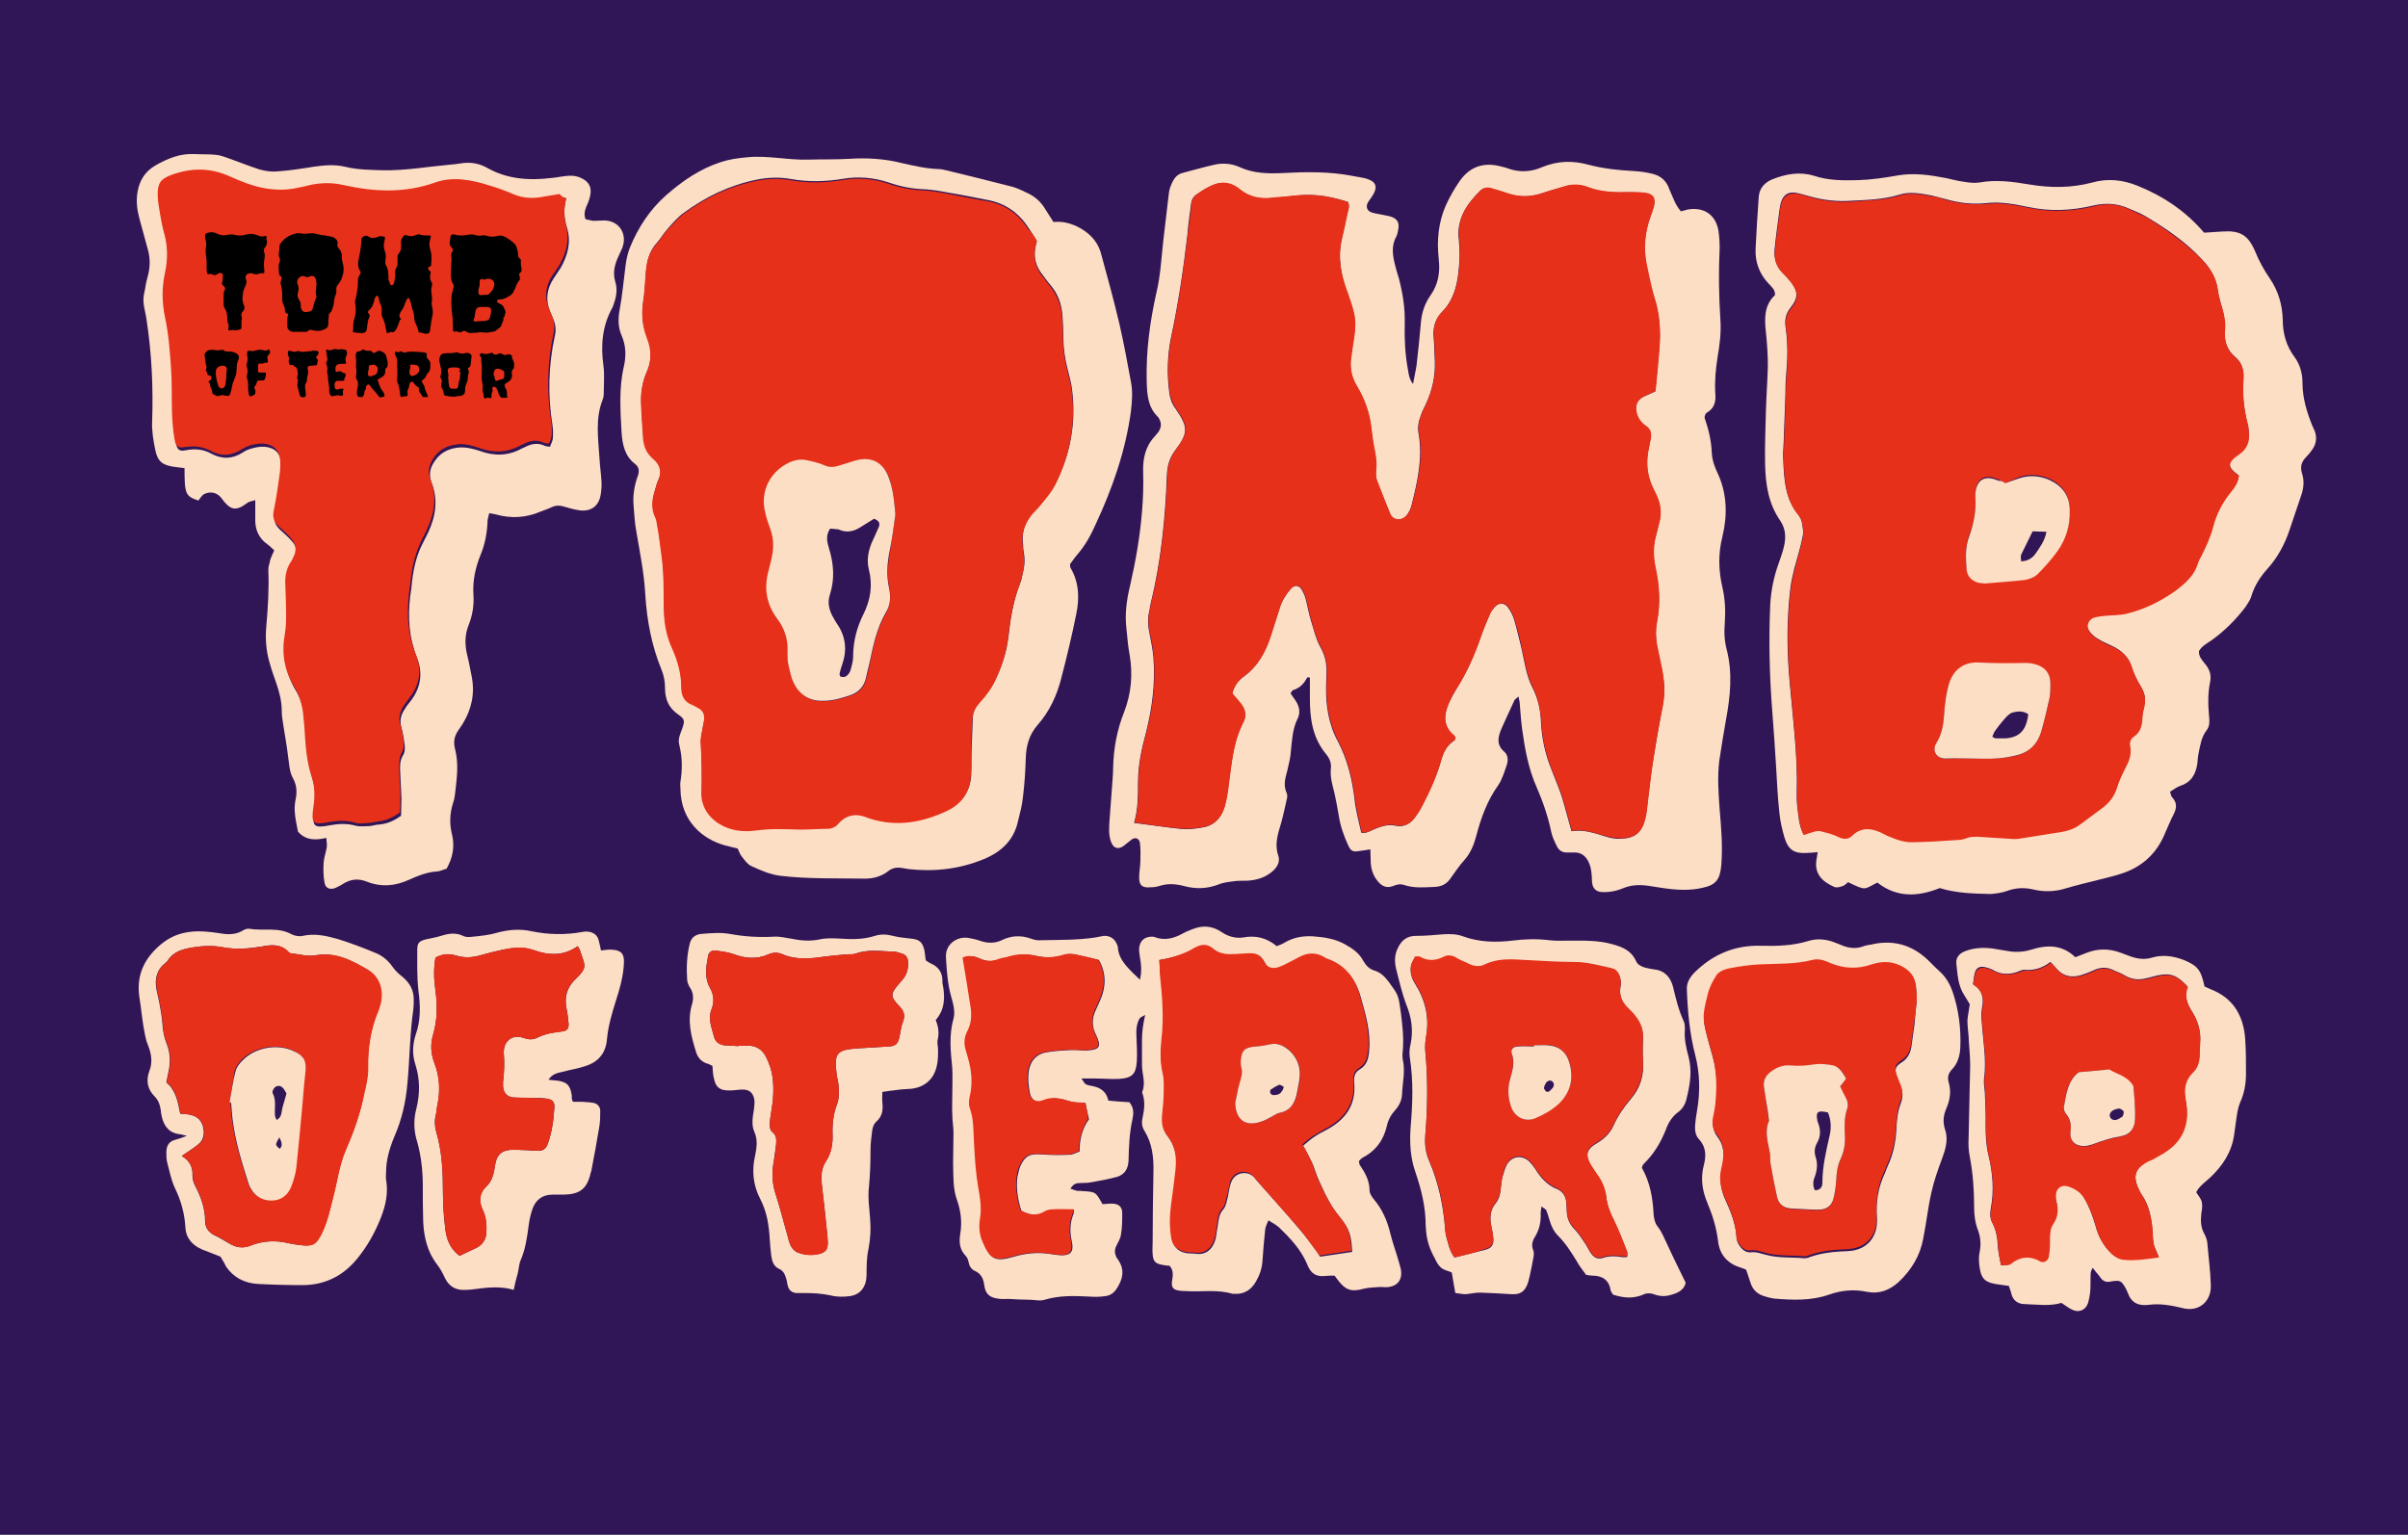 <?xml version="1.0" encoding="utf-8"?>
<!-- Generator: Adobe Illustrator 26.1.0, SVG Export Plug-In . SVG Version: 6.00 Build 0)  -->
<svg version="1.1" id="Layer_1" xmlns="http://www.w3.org/2000/svg" xmlns:xlink="http://www.w3.org/1999/xlink" x="0px" y="0px"
	 viewBox="0 0 609.4 388.5" style="enable-background:new 0 0 609.4 388.5;" xml:space="preserve">
<style type="text/css">
	.st0{fill:#311657;}
	.st1{fill:#FCDEC5;}
	.st2{fill:#E6301A;}
</style>
<rect class="st0" width="609.4" height="388.5"/>
<g>
	<path class="st1" d="M425.4,53.5c0.8-0.2,1.4-0.4,1.9-0.5c4-0.6,6.9,1.4,7.6,5.4c0.2,1.4,0.3,2.9,0.3,4.3
		c-0.3,6.2-0.2,12.4,0.2,18.5c0.2,3-0.2,6.1-0.7,9c-0.5,3.1-0.8,6.3-0.6,9.4c0.2,2.2-0.3,3.8-2.2,4.9c-0.2,0.1-0.3,0.4-0.4,0.6
		c0,0.2-0.2,0.5-0.1,0.7c1,2.9,1.7,5.8,1.8,8.8c0.1,1.8,0.7,3.6,1.5,5.2c2.4,5.2,2.5,10.6,1.2,16c-1.1,4.4-1,8.6,0,12.9
		c0.7,3,0.8,6,0.6,9c-0.2,2.3-0.1,4.6,0.5,6.8c1.5,5.9,0.9,11.8-0.2,17.7c-0.6,3.5-1.2,6.9-1.7,10.4c-0.5,4.1-0.2,8.2,0.1,12.3
		c0.4,4.7,0.8,9.4,0.4,14.2c-0.3,3.4-1.3,4.9-4.6,5.6c-3.3,0.8-6.7,0.6-10.1,0.1c-1.3-0.2-2.6-0.4-3.9-0.6c-2.2-0.3-4.3-0.2-6.4,0.7
		c-1.7,0.7-3.5,1-5.3,0.9c-1.2-0.1-2-0.7-2.3-1.9c-0.2-0.8-0.1-1.7-0.2-2.5c-0.1-1-0.2-1.9-0.6-2.8c-0.7-1.8-2-3-4.2-2.8
		c-0.5,0-1,0-1.5,0c-1.1,0-1.9-0.5-2.4-1.4c-0.6-1.2-1.2-2.4-1.5-3.7c-0.8-3.9-2.1-7.7-3.7-11.4c-2.1-4.7-3-9.7-3.7-14.8
		c-0.3-2.2-0.4-4.3-0.6-6.5c0-0.5-0.2-0.9-0.3-1.7c-0.5,0.5-1,0.7-1.1,1.1c-1.1,2.3-2.1,4.6-3.2,7c-0.9,2.1-1.4,4.1,0.7,5.9
		c1,0.9,1,2.2,0.6,3.4c-0.6,1.7-1.1,3.5-2.1,5c-2.8,3.9-4.4,8.3-5.6,12.9c-0.6,2.2-1.4,4.3-3,6.1c-1.4,1.5-2.5,3.3-3.7,4.9
		c-0.9,1.2-2.1,1.8-3.7,1.9c-2.7,0.1-5.3,0.4-7.9-0.5c-1-0.3-1.9-0.1-2.8,0.3c-1.6,0.6-2.8,0-3.8-1.2c-1.1-1.3-1.7-2.9-1.8-4.7
		c0-1.1-0.1-2.1-0.1-3.4c-1.1,0.2-1.9,0.3-2.7,0.4c-1.7,0.3-2.2,0.1-2.9-1.4c-1.1-2.4-2-4.9-2.4-7.6c-0.3-1.9-0.7-3.8-1.1-5.7
		c-0.5-2-1.1-3.9-0.9-6.1c0.2-1.4-0.3-2.6-1.2-3.7c-3.4-4.1-4.1-8.9-4.1-14c0-1.8,0-3.6,0-5.4c-0.3,0-0.7-0.1-0.7,0
		c-0.8,1.6-1.9,2.7-3.6,3.2c-0.2,0.1-0.3,0.4-0.6,0.8c0.3,0.5,0.7,1,1.1,1.6c1.1,1.5,1.5,3.2,0.7,4.8c-1.3,2.6-1.4,5.3-1.7,8.1
		c-0.1,1.7-0.5,3.3-0.9,5c-0.5,1.9-1.1,3.7-0.2,5.7c0.2,0.4,0.2,1,0.1,1.4c-0.5,2.1-0.9,4.2-1.5,6.3c-0.8,2.7-1.7,5.3-0.7,8.2
		c0.5,1.5-0.2,2.8-1.4,3.9c-1.7,1.5-3.7,2.2-6,2.4c-1.1,0.1-2.2,0-3.3,0.1c-1.4,0.2-2.9,0.3-4.2,0.8c-3,1.2-5.9,1.3-8.9,0.5
		c-2.2-0.6-4.3-0.7-6.4,0c-0.7,0.2-1.4,0.3-2.2,0.3c-2.1,0.2-2.9-0.6-2.8-2.7c0-1.3,0.3-2.7,0.3-4c0-1.4,0.1-2.9-0.1-4.4
		c-0.1-1.2-1.1-1.7-2.1-1c-0.7,0.5-1.3,1.1-2,1.6c-1.5,1.1-2.7,0.6-3.3-1.2c-0.6-1.8-0.4-3.6-0.3-5.4c0.2-2.7,0.4-5.3,0.6-8
		c0.1-1.7,0.3-3.4,0.3-5.1c0.1-4.9,1-9.7,2.8-14.2c1.8-4.7,2.2-9.4,1.4-14.3c-0.4-2.1-0.6-4.3-0.8-6.5c-0.5-3.8,0-7.5,0.9-11.2
		c1.4-6.1,2.5-12.4,3-18.6c0.3-3.4,0.4-6.8,0.3-10.2c-0.1-3.4,0.6-6.5,3-9c0.3-0.4,0.6-0.7,0.9-1.1c0.7-1.1,0.8-2.2,0.1-3.4
		c-0.1-0.1-0.1-0.2-0.2-0.3c-2.6-2.5-2.8-5.6-2.9-9c-0.2-7.7,0.8-15.2,2.5-22.7c1-4.2,1.2-8.6,1.7-13c0.5-4,0.9-7.9,1.4-11.9
		c0.1-1.1,0.5-2.1,1-3.1c0.5-1,1.3-1.8,2.4-2.1c2.7-0.7,5.4-1.5,8.1-2.1c2.2-0.5,4.4-0.3,6.4,0.6c3.5,1.6,7.2,1.7,11,1.5
		c5.8-0.3,11.6-0.4,17.4,0.7c1.4,0.3,2.9,0.4,4.2,0.9c1.9,0.7,2.3,1.9,1.3,3.7c-0.4,0.7-0.9,1.4-1.4,2.1c-0.6,1.1-0.3,2.2,1,2.6
		c0.6,0.2,1.2,0.3,1.8,0.4c0.8,0.2,1.7,0.3,2.5,0.5c2.1,0.5,2.8,1.6,2.3,3.7c-0.1,0.5-0.2,1-0.4,1.4c-1.3,2.3-1,4.7-0.4,7.1
		c0.3,1.2,0.6,2.3,1,3.5c1,3.8,1.6,7.6,1.5,11.5c-0.1,3.9,0.1,7.8,0.8,11.6c0.2,1.2,0.3,2.4,1.3,3.7c0.3-1.8,0.7-3.3,0.9-4.8
		c0.4-3.6,0.8-7.2,1.1-10.8c0.2-2.5,1-4.8,2.4-6.8c2-2.8,2.5-5.9,2.1-9.3c-0.5-4.6-0.1-9.2,1.8-13.5c1-2.2,2.2-4.3,3.6-6.3
		c2.5-3.5,6-4.7,10.2-3.6c0.7,0.2,1.4,0.3,2.1,0.6c2.9,1,5.8,0.8,8.5-0.4c3.9-1.6,7.7-1.7,11.7-0.6c3.8,1,7.6,1.4,11.5,1.6
		c1.6,0.1,3.1,0.3,4.7,0.7c2.1,0.5,3.6,1.8,4.3,4C423.4,49.9,423.9,51.8,425.4,53.5z M341.1,51.1c-5.7-1.8-9.5-2.1-14.7-1.4
		c-1.4,0.2-2.9,0.3-4.3,0.4c-3.1,0.4-6-0.1-8.5-2.2c-2.5-2-5.1-2-7.8-0.5c-1,0.5-1.9,1.1-2.8,1.7c-1,0.6-1.5,1.5-1.6,2.7
		c-0.3,2.5-0.7,5-0.9,7.6c-1,8.7-2.3,17.3-4.1,25.8c-1,4.7-1.1,9.4-0.5,14.1c0.2,1.5,0.6,2.8,1.5,4c3.3,4.8,3.4,6.2,0,10.7
		c-1.5,2-2,4-2.1,6.4c-0.4,10.9-1.5,21.8-4.1,32.4c-0.2,0.7-0.2,1.4-0.4,2.1c-0.4,1.8-0.3,3.6,0.1,5.4c0.4,2,0.8,4,1,6.1
		c0.5,6.5-0.3,12.8-1.9,19.1c-1.1,4.1-2,8.2-2,12.5c0,3.5,0,6.9-1,10.3c4,0.5,7.9,1.1,11.7,1.5c1.8,0.2,3.6,0,5.4-0.3
		c2.9-0.4,4.8-2.2,5.7-5c0.5-1.6,0.7-3.3,1-5c0.8-5.6,1.1-11.4,3.8-16.6c0.9-1.7,0.5-3.3-0.6-4.7c-0.7-0.9-1.5-1.8-2.2-2.6
		c0.5-1.9,1.5-3.3,2.9-4.3c3.6-2.6,5.6-6.3,6.9-10.4c0.7-2.3,1.5-4.6,2.2-6.9c0.6-1.9,1.6-3.5,2.9-5c0.9-1,2-0.9,2.7,0.2
		c0.4,0.7,0.8,1.5,1,2.3c0.5,1.9,0.8,3.8,1.4,5.7c0.7,2.2,1.2,4.5,2.3,6.5c1.2,2.1,1.7,4.2,1.6,6.6c0,1.1-0.1,2.2-0.1,3.3
		c-0.1,4.9,0.6,9.7,3,14.1c2.4,4.6,3.6,9.5,4.2,14.6c0.3,2.9,1.1,5.7,1.7,8.5c1.4,0.2,2.3-0.5,3.3-0.9c1.7-0.7,3.4-1.3,5.3-0.9
		c2.4,0.5,4-0.6,5.2-2.4c0.6-0.9,1.2-1.8,1.7-2.8c1.9-3.7,3.6-7.4,4.7-11.4c0.6-2.1,1.5-3.8,3.4-5c0.1-0.1,0.1-0.4,0.2-0.6
		c-0.1-0.2-0.2-0.5-0.4-0.6c-2.7-2.3-2.6-5-1.4-7.9c0.6-1.3,1.3-2.6,2-3.8c2.7-4.2,4.7-8.8,6.3-13.5c0.7-1.9,1.5-3.8,2.3-5.7
		c0.3-0.6,0.8-1.2,1.3-1.8c1-1,2.4-0.9,3.2,0.2c0.7,1,1.3,2.1,1.6,3.2c0.7,2.3,1.2,4.7,1.8,7c0.8,3.4,1.2,7,2.8,10.1
		c1.5,2.9,2.1,5.9,2.2,9.1c0.2,3.5,0.9,7,2.1,10.3c1,2.7,2.2,5.4,3.1,8.1c0.9,2.9,1.6,5.8,2.5,8.9c3.1-0.5,5.9,0.5,8.8,1.4
		c1.3,0.4,2.6,0.6,3.9,0.5c3.3-0.1,5.1-1.6,5.9-4.9c0.4-1.5,0.5-3.1,0.7-4.7c0.4-3.1,0.7-6.3,1.2-9.4c0.8-4.8,1.6-9.6,2.5-14.3
		c0.8-3.7,0.5-7.2-0.4-10.8c-0.3-1.4-0.6-2.8-0.9-4.3c-0.4-2.2-0.5-4.3-0.1-6.5c0.9-4.6,0.6-9.2-0.4-13.7c-0.6-2.8-0.6-5.5,0.2-8.3
		c0.3-1,0.5-2.1,0.8-3.2c0.6-2.3,0.3-4.6-0.7-6.7c-0.4-0.8-0.7-1.5-1.1-2.3c-1.4-3.1-1.6-6.3-0.9-9.6c0.2-0.8,0.4-1.7,0.5-2.5
		c0.3-1.3,0-2.4-1.2-3.2c-1.2-0.9-2.1-2-2.4-3.5c-0.4-1.9,0.2-3.3,2.1-4.1c0.9-0.4,1.7-0.8,2.7-1.2c0.3-3.7,0.7-7.3,1-10.9
		c0.4-4.4,0.1-8.7-1.3-12.9c-0.9-2.6-1.4-5.4-1.9-8.1c-0.9-4.3-0.5-8.4,1-12.5c0.3-0.8,0.6-1.6,0.8-2.4c0.5-2-0.2-3.1-2.1-3.4
		c-1.4-0.2-2.9-0.2-4.3-0.2c-3.5,0.1-7,0-10.4-1.3c-1.8-0.7-3.8-0.8-5.7-0.2c-1.9,0.6-3.7,1-5.6,1.7c-2.9,1-5.7,1.1-8.6,0.2
		c-1.5-0.5-3-0.9-4.5-1.4c-1-0.3-2-0.1-2.7,0.6c-3.5,3.4-6.1,7.4-5.4,12.5c0.3,2.7,0.2,5.3-0.1,8c-0.4,3.8-1.4,7.4-4.2,10.2
		c-1.7,1.8-2.3,3.9-2.1,6.3c0.2,1.9,0.2,3.9,0.3,5.8c0.2,4-0.6,7.7-2.3,11.3c-0.4,0.9-0.9,1.7-1.2,2.7c-0.6,1.5-0.9,3-0.6,4.6
		c1.1,6.3-0.3,12.3-1.8,18.3c-0.2,0.8-0.6,1.6-1.1,2.3c-1.3,1.7-3.6,1.7-4.4-0.3c-1-2.7-2.1-5.4-3.2-8.1c-0.3-0.9-0.4-1.9-0.3-2.9
		c0.2-1.6,0-3.1-0.3-4.7c-0.4-1.9-0.7-3.8-0.9-5.8c-0.4-3.8-1.6-7.3-3.6-10.6c-1.2-2.1-1.8-4.2-1.6-6.6c0.1-1.4,0.3-2.9,0.6-4.3
		c0.4-2.5,0.8-5.1,0.2-7.6c-0.4-1.8-1-3.5-1.6-5.2c-1.6-4.4-2.5-8.9-1.5-13.5c0.5-2.1,0.9-4.3,1.4-6.4
		C341.1,53.2,341.7,52.2,341.1,51.1z"/>
	<path class="st1" d="M490.9,224.8c-5.5,2.2-10.8,2.5-15.8-1.4c-3.4,1.7-2.7,2.2-7.4-0.1c-0.4,0.3-0.8,0.8-1.4,1
		c-0.6,0.2-1.5,0.5-2.1,0.2c-3-1.3-5.1-3.3-4.5-6.9c0.1-0.6,0.2-1.1,0.3-1.9c-1.1,0.1-1.9,0.2-2.7,0.2c-3.2,0.2-4.7-0.7-5.7-3.9
		c-0.6-2.1-1.1-4.2-1.3-6.4c-0.4-3.7-0.6-7.5-0.8-11.2c-0.3-4.8-0.6-9.7-1-14.5c-0.7-9-0.9-17.9-0.5-26.9c0.2-3.5,0.9-7,2.1-10.3
		c0.5-1.5,1.1-3,1.4-4.5c0.5-2.2,0.4-4.3-0.9-6.3c-3.1-4.4-3.8-9.4-3.9-14.5c-0.1-4.4,0.1-8.7,0.2-13.1c0.1-3.9,0.4-7.8,0.5-11.6
		c0-2.9-0.2-5.8-0.5-8.7c-0.4-3.5-0.4-6.8,2.3-9.3c0.1-1.4-0.9-2.1-1.6-2.9c-2.4-2.5-3.5-5.6-3.3-9c0.2-4.4,0.5-8.7,0.8-13.1
		c0.2-2.1,1.5-3.5,3.4-4.3c3.5-1.4,7-2,10.6-0.9c3.6,1.2,7.3,1.2,11.1,1.1c3.4-0.1,6.7-0.6,10.1-1.2c4.1-0.7,8.2-0.1,12.3,0.7
		c1.4,0.3,2.8,0.7,4.3,0.9c1.3,0.2,2.7,0.4,4,0.2c4.3-0.8,8.5-0.2,12.7,0.5c5.4,0.9,10.6,0.9,15.9-0.5c3.9-1.1,7.7-0.7,11.4,0.8
		c6.5,2.6,12.2,6.4,16.9,11.9c1.5-0.1,3.1-0.2,4.6-0.3c4.4-0.3,6.5,0.8,8.3,5c1,2.5,2.3,4.8,3.8,7c2.1,3.1,3.1,6.6,3.2,10.3
		c0,3.5,0.9,6.7,3,9.5c1.4,1.9,2,4.2,2,6.5c0,3.9,1.1,7.4,2.5,10.9c0.2,0.4,0.4,0.9,0.6,1.3c0.6,1.7,0.4,3.3-0.7,4.8
		c-0.4,0.6-0.9,1.2-1.4,1.7c-1.2,1.2-1.7,2.5-1.1,4.3c0.6,1.9,0.4,3.8-0.3,5.7c-1,2.9-1.9,5.7-2.9,8.6c-1.2,3.6-3,6.9-5.5,9.7
		c-1.9,2.1-3.4,4.4-4.2,7.2c-0.3,0.9-0.9,1.7-1.4,2.5c-2.5,3.3-5.4,6.2-8.8,8.6c-1.1,0.7-2.3,1.4-3,2.6c-0.1,1.4,0.8,2.3,1.5,3.2
		c1.2,1.4,1.7,2.9,1.3,4.7c-0.6,3-0.5,6-0.2,9.1c0.1,1.2,0,2.2-0.7,3.1c-1.3,1.7-1.6,3.8-2,5.8c-0.2,0.8-0.2,1.7-0.3,2.5
		c-0.4,2.7-1.5,4.8-4.3,5.7c-0.9,0.3-1.6,0.9-2.6,1.5c0.2,0.6,0.2,1.1,0.5,1.4c1.3,1.4,1.2,2.7,0.4,4.3c-0.8,1.5-1.4,3.1-2.1,4.6
		c-2.1,5.3-5.9,8.8-11.3,10.5c-1.8,0.6-3.7,1-5.6,1.5c-2.8,0.7-5.7,1.4-8.4,2.2c-2.6,0.8-5.3,0.9-7.9,0.3c-2.5-0.6-4.7-0.5-7.1,0.4
		c-1.2,0.4-2.6,0.6-3.9,0.7C499.4,226.2,495.1,226.1,490.9,224.8z M566.6,120.4c-0.3-0.3-0.7-0.6-1.1-0.9c-1.6-1.4-1.6-2.5-0.1-3.8
		c0.4-0.4,1-0.7,1.5-1.1c1.6-1.2,2.2-2.8,2.2-4.8c0-0.8-0.1-1.7-0.3-2.5c-1-3.8-1.4-7.6-1.1-11.5c0.2-2.2-0.4-4.1-2.1-5.5
		c-2.1-1.8-2.8-4.1-2.6-6.8c0.1-2-0.2-3.9-0.7-5.7c-0.4-1.5-0.9-3-1.1-4.6c-0.4-3-1.9-5.4-4-7.6c-4-4.3-8.8-7.6-13.8-10.6
		c-1.4-0.9-3-1.5-4.6-2.2c-2.9-1.3-5.8-1.5-8.9-0.8c-5.5,1.3-11,1.6-16.6,0.4c-3.4-0.7-6.9-1.4-10.5-1c-3.5,0.4-7,0-10.4-1
		c-1.2-0.3-2.3-0.6-3.5-0.9c-2.7-0.5-5.5-1.1-8.3-0.2c-3.9,1.2-7.9,1.3-11.8,1.5c-3.7,0.3-7.3-0.1-10.8-1.1
		c-1.2-0.3-2.3-0.7-3.5-0.9c-2-0.3-3.2,0.5-3.8,2.5c-0.2,0.7-0.3,1.4-0.4,2.1c-0.4,3.2-0.9,6.5-1.2,9.7c-0.2,2.1,0.3,4.1,1.8,5.7
		c0.8,0.8,1.5,1.6,2.2,2.4c1.9,2.4,2.1,4.1,0.1,6.6c-1.3,1.6-1.6,3.2-1.3,5.1c0.6,4.1,0.5,8.2,0.1,12.3c-0.2,1.9-0.1,3.9-0.2,5.8
		c-0.1,3.6-0.3,7.3-0.4,10.9c-0.1,1.6-0.2,3.2-0.1,4.7c0.2,4.9,0.5,9.7,3.8,13.7c0.4,0.5,0.8,1.3,0.9,1.9c0.2,1.2,0.5,2.4,0.2,3.6
		c-0.5,2.7-1.4,5.4-2.1,8.1c-0.4,1.6-0.8,3.3-1,5c-1,8.2-0.9,16.5-0.1,24.7c0.8,9.1,2,18.1,1.7,27.2c0,1,0,1.9,0.1,2.9
		c0.3,2.5,0.4,5.1,1.6,7.5c0.8-0.3,1.6-0.6,2.4-0.8c0.6-0.2,1.2-0.3,1.8-0.2c1.5,0.4,3,0.7,4.4,1.4c1.4,0.7,2.5,0.7,3.7-0.3
		c2.2-2.1,4.5-1.9,7.1-0.8c0.8,0.4,1.5,0.7,2.3,1.1c1.9,0.8,3.9,1.5,6,1.4c3.9-0.1,7.7-0.3,11.6-0.6c0.9-0.1,1.8-0.5,2.8-0.7
		c0.6-0.1,1.2-0.1,1.8-0.1c3.1,0.2,6.3,0.4,9.4,0.6c0.8,0,1.7-0.1,2.5-0.3c2.5-0.4,5-0.8,7.5-1.2c2.3-0.3,4.6-0.7,6.5-2.1
		c2-1.4,3.9-2.9,5.8-4.3c1.7-1.3,2.9-2.8,3.6-4.9c0.6-1.7,1.3-3.4,2.1-5c0.9-1.8,1.7-3.5,1.3-5.5c-0.2-1,0-2,0.9-2.6
		c1.7-1.2,2.1-2.8,2.2-4.7c0.1-1,0.3-1.9,0.5-2.9c0.5-1.7,0.2-3.3-0.8-4.9c-0.9-1.5-1.8-3.2-2.3-4.9c-0.8-2.6-2.6-4.3-5-5.4
		c-1.3-0.6-2.7-1.2-3.9-2c-0.8-0.5-1.5-1.2-2-2c-0.8-1.2-0.3-2.8,1.1-3.3c0.9-0.3,1.9-0.4,2.8-0.5c1.9-0.2,3.9-0.2,5.8-0.6
		c4.4-1.1,8.4-3,12.1-5.7c2.6-1.9,4.9-3.9,5.8-7.2c0.2-0.6,0.5-1.1,0.8-1.6c1.2-2.4,2.3-4.8,3-7.4c0.9-3.2,2.3-6.1,4.4-8.7
		C565.4,123.4,566.4,122.2,566.6,120.4z"/>
	<path class="st1" d="M69.4,139.3c-0.7-0.6-1.1-1.1-1.7-1.5c-2.3-1.6-3.2-3.9-3.1-6.6c0-1.4,0-2.9,0-4.6c-0.7,0.2-1.2,0.3-1.7,0.5
		c-0.5,0.3-1,0.7-1.5,1c-1.7,1-2.9,0.8-4.2-0.6c-0.5-0.5-0.9-1.1-1.4-1.7c-1.1-1.2-2.6-1.4-4-0.8c-0.7,0.3-1.1,1.1-1.6,1.7
		c-3.3-1.1-3.5-1.7-3.5-8.2c-0.8-0.1-1.6-0.2-2.4-0.3c-3.1-0.4-4.4-1.3-5-4.3c-0.5-2.4-0.9-4.8-0.8-7.2c0.3-8.6-0.1-17.2-1.4-25.7
		c-0.3-2.3-1.2-4.4-0.6-6.8c0.3-1.3,0.4-2.6,0.8-3.9c0.7-2.4,0.8-4.8,0.1-7.2c-0.7-2.6-1.4-5.1-2.1-7.7c-0.6-2.2-0.9-4.5-0.5-6.8
		c0.5-2.9,1.9-5.2,4.5-6.7c3.1-1.8,6.3-3.1,10-2.9c1.8,0.1,3.6,0,5.4,0.2c1.2,0.1,2.3,0.6,3.5,1c2.5,0.9,5,1.9,7.5,2.7
		c1.4,0.4,2.9,0.6,4.3,0.5c3.1-0.2,6.3-0.7,9.4-1.2c2.7-0.4,5.3-0.6,7.9,0c3.2,0.8,6.5,0.8,9.7,0.9c5.6,0.1,11.1-0.9,16.7-1.4
		c1.1-0.1,2.2-0.2,3.3-0.4c2.2-0.3,4.4,0.1,6.3,1.2c6.2,3.5,12.8,3.2,19.5,2.1c1.4-0.2,2.6-0.2,3.9,0.3c2.3,0.9,3.2,2.5,2.6,4.9
		c-0.2,0.9-0.6,1.8-1,2.7c-0.3,0.9-0.6,1.8-0.1,3c0.6,0.1,1.2,0.3,1.9,0.4c1,0,1.9-0.1,2.9-0.1c3.7,0.1,5.8,3.4,4.5,6.9
		c-0.3,0.7-0.6,1.3-0.9,2c-1,2.1-1.6,4.2-0.9,6.6c0.6,1.9,0.3,3.8-0.4,5.7c-0.1,0.3-0.2,0.7-0.4,1c-2.5,4.6-2.9,9.4-2.2,14.5
		c0.3,2.1,0.1,4.4,0.1,6.5c0,0.7,0,1.5-0.3,2.2c-1.9,4.8-1.1,9.8-0.8,14.7c0.1,1.9,0.4,3.9,0.5,5.8c0.1,1.2,0,2.4-0.2,3.6
		c-0.5,2.8-2.4,4.2-5.2,3.9c-1.4-0.2-2.9-0.6-4.2-1c-1-0.3-1.9-0.3-2.8,0.1c-1,0.5-2,0.8-3,1.2c-3.7,1.6-7.5,1.8-11.4,0.7
		c-0.5-0.1-0.9-0.2-1.6-0.3c-0.1,0.6-0.3,1.1-0.4,1.7c-0.1,3.1-0.6,6-1.8,8.9c-1.3,3.2-2,6.5-1.8,9.9c0.2,2.7-0.2,5.3-1.2,7.8
		c-1,2.5-1,4.9-0.4,7.5c0.5,1.9,0.8,3.8,1.2,5.7c0.8,4.3-0.1,8.2-2.3,11.8c-0.4,0.6-0.8,1.2-1.2,1.8c-1,1.5-1.2,2.9-0.7,4.8
		c0.9,3.6,0.4,7.2,0,10.8c-0.1,0.8-0.2,1.7-0.5,2.5c-0.9,2.7-1,5.5-0.3,8.2c0.7,3,0.2,5.8-1.4,8.6c-0.8,0.2-1.7,0.7-2.6,0.7
		c-2.5,0.2-4.7,1.1-6.9,2.1c-3.5,1.6-7,1.9-10.6,0.5c-2.2-0.9-4.2-0.7-6.2,0.6c-0.6,0.4-1.3,0.7-1.9,1c-1.4,0.5-2.5,0-2.7-1.5
		c-0.3-1.7-0.3-3.4-0.2-5c0.1-1.3,0.6-2.6,0.8-3.9c0.1-0.7-0.1-1.4-0.1-2.3c-2.7,0.6-5.2,0.7-7.2-1.6c-0.3-1.6-0.7-3.3-0.8-4.9
		c-0.1-1.1,0-2.2,0.2-3.2c0.4-1.9,0.3-3.6-0.6-5.3c-1-1.7-1-3.7-1.3-5.6c-0.3-2.6-0.8-5.3-1.2-7.9c-0.2-1.2-0.4-2.4-0.4-3.6
		c0-2.5-0.6-4.8-1.4-7.1c-0.6-1.7-1.2-3.4-1.7-5.2c-0.9-3.1-1.1-6.2-0.8-9.3c0.4-4.7,0.7-9.4,0.5-14.1c0-0.6,0.1-1.2,0.3-1.7
		C68.3,141.6,68.8,140.7,69.4,139.3z M143.3,50.2c-0.7-0.2-1.1-0.4-1.4-0.3c-1.2,0.1-2.4,0.3-3.6,0.6c-2.8,0.6-5.5,0.6-8.2-0.6
		c-2-0.9-4.1-1.6-6.1-2.2c-4.5-1.4-9-2.3-13.6-0.7c-7.6,2.6-15.3,2.4-22.9,0.7c-2.9-0.6-5.7-0.7-8.6-0.1c-1.2,0.2-2.4,0.5-3.6,0.8
		c-2.8,0.6-5.5,0.5-8.3,0c-3.1-0.6-6-1.8-8.9-3.1c-4.8-2.1-9.7-2-14.5-0.2c-2.7,1-3.4,2-3.4,4.9c0,0.8,0.1,1.7,0.2,2.5
		c0.4,2.3,0.7,4.6,1.3,6.8c1,3.6,1,7.2,0.3,10.8c-0.8,3.8-0.7,7.5,0.1,11.2c0.9,4.3,1.2,8.6,1.5,13c0.4,5.9-0.2,11.9,0.9,17.8
		c0.3,1.6,0.8,2.2,2.4,1.9c2.4-0.5,4.6-0.3,6.7,0.9c2.7,1.4,5.3,1.3,7.9-0.4c0.7-0.5,1.5-0.8,2.3-1c1-0.3,2.2-0.5,3.2-0.4
		c2.5,0.2,4,1.6,4.2,4.2c0.1,1.3,0,2.7-0.2,4c-0.4,2.9-0.7,5.8-1.4,8.6c-0.4,1.8,0,3,1.3,4.2c1,0.9,2,1.8,2.9,2.8
		c1.4,1.5,1.6,3.2,0.7,5c-0.2,0.4-0.4,0.9-0.7,1.3c-1.1,1.7-1.4,3.6-1.3,5.6c0.2,2.4,0.2,4.8,0.2,7.3c0,1.7,0,3.4-0.3,5.1
		c-0.9,4.7-0.1,9.2,2.3,13.3c1.5,2.4,2.2,5.1,2.4,7.9c0.1,1.7,0.3,3.4,0.4,5.1c0.2,3.3,0.6,6.5,1.6,9.7c0.8,2.6,0.9,5.2,0.5,7.9
		c-0.7,4.1-0.2,4.6,3.9,3.8c2.2-0.4,4.3-0.5,6.5,0.1c1.1,0.3,2.4,0.1,3.6,0.1c0.8-0.1,1.7-0.4,2.5-0.4c2-0.2,3.7-1,5.4-2.2
		c0-1.5,0.1-2.9,0.1-4.4c-0.1-2.1-0.2-4.1-0.3-6.2c-0.1-1.7-0.2-3.4,0.8-4.9c0.4-0.7,0.4-1.6,0.3-2.5c-0.2-1.4-0.4-2.9-0.8-4.3
		c-0.5-1.7-0.2-3.1,0.7-4.5c0.4-0.7,0.9-1.4,1.5-2.1c2.7-3.4,3.3-7.2,1.7-11.2c-2-5-2.3-10.1-1.7-15.4c0.2-1.3,0.4-2.6,0.5-4
		c0.4-3.4,1.2-6.7,2.8-9.7c0.4-0.9,0.9-1.7,1.3-2.6c1.9-4.1,2.5-8.3,0.8-12.6c-0.7-1.9-0.4-3.6,0.7-5.2c1.4-2.2,3.4-3.3,6-3.6
		c2-0.2,3.9,0.3,5.7,0.9c3.6,1.3,7.1,1.2,10.5-0.7c0.2-0.1,0.5-0.2,0.7-0.3c1.7-0.9,3.4-1.2,5.2-0.3c0.3,0.1,0.7,0.1,1.2,0.2
		c0.2-0.7,0.6-1.3,0.7-2c0.1-1.2,0.1-2.4-0.1-3.6c-1.2-7.5-1-15,0.6-22.4c0.4-1.6,0.2-3.1-0.5-4.6c-0.2-0.6-0.5-1.1-0.7-1.7
		c-1.2-2.9-0.8-5.7,0.9-8.3c0.6-0.9,1.2-1.8,1.8-2.7c1.8-3.2,2.7-6.5,1.6-10.1C142.6,54.7,142.7,52.6,143.3,50.2z"/>
	<path class="st1" d="M186.7,214.8c-1.1-0.3-2.1-0.5-3.2-0.8c-5.8-1.6-11.2-6.2-11.3-14.3c0-0.6-0.1-1.2,0-1.8
		c0.5-3.1,0.5-6.2-0.3-9.4c-0.4-1.5,0.3-2.8,0.8-4.2c0.6-1.8,0.6-2.3-1-3.4c-2.5-1.7-3.4-3.9-3.4-6.8c0-1.5-0.3-3.2-0.9-4.6
		c-2.5-6.1-3.7-12.5-4.1-19.1c-0.3-5.2-1.3-10.3-2.2-15.5c-0.5-2.5-0.6-5-0.8-7.6c-0.1-2.3,0.3-4.6,1.1-6.8c0.4-1.1,0.4-2.2-0.6-3
		c-2.7-2-3.3-5-3.5-8.1c-0.3-5.6-0.7-11.2,0.6-16.7c0.6-2.7,0.5-5.3-0.6-7.8c-0.9-2.1-0.9-4.2-0.5-6.4c0.7-3.7,1-7.4,1.5-11.2
		c0.2-1.5,0.5-3.1,1.1-4.6c2.1-5.1,5-9.6,9.2-13.3c4.1-3.6,8.6-6.7,13.9-8.4c2.2-0.7,4.4-1,6.7-1.2c5.2-0.5,10.4,0.8,15.6,0.6
		c3.4-0.1,6.8,0,10.2-0.2c4.5-0.3,9,0,13.3,1.1c3.1,0.7,6.1,1.4,9.3,1.5c0.5,0,1,0.1,1.4,0.2c5.8,1.4,11.5,2.8,17.3,4.3
		c1.4,0.4,2.7,1.1,4,1.7c1.8,0.9,3.2,2.2,4.2,3.9c0.7,1.1,1.4,2.2,2.1,3.3c2.1-0.2,3.8,0.2,5.5,0.9c3.3,1.5,5.7,3.8,6.6,7.3
		c1.6,5.8,3.2,11.7,4.6,17.6c1.1,4.8,2,9.7,2.9,14.6c0.5,2.5,0.3,5,0,7.6c-1.4,10.1-4.7,19.5-9,28.7c-1.2,2.7-2.6,5.2-4.5,7.4
		c-0.7,0.8-1.3,1.7-1.9,2.5c0,0.4,0,0.7,0.1,0.9c2.2,3.7,2.3,7.7,1.5,11.6c-1.1,5.5-2.4,10.9-3.8,16.3c-1.1,4.4-3,8.5-6,11.9
		c-2.1,2.4-2.9,5.2-3,8.3c-0.1,3.3-0.3,6.5-0.7,9.8c-0.2,2.2-0.8,4.3-1.3,6.4c-1.1,4.8-4.3,7.7-8.7,9.5c-6.1,2.5-12.4,3.2-18.9,2.5
		c-0.6-0.1-1.2-0.2-1.8-0.3c-1.3-0.2-2.4,0-3.4,0.8c-1.9,1.5-4.2,2-6.5,1.9c-6.9-0.1-13.8,0.1-20.7-0.7c-2.7-0.3-5.1-1.4-7.5-2.5
		c-0.9-0.4-1.6-1.4-2.3-2.3C187.3,216.4,187.1,215.6,186.7,214.8z M262.4,61c-0.8-1.3-1.4-2.3-2.1-3.3c-2.5-3.9-6-6.3-10.5-7.1
		c-3.2-0.6-6.4-1.3-9.6-1.8c-2.1-0.4-4.3-0.8-6.4-0.9c-3.1-0.1-6-0.7-8.9-1.7c-3.9-1.3-7.8-1.6-11.8-0.9c-4.3,0.7-8.7,0.8-13,0
		c-2.9-0.5-5.8-0.4-8.7,0.2c-6.8,1.4-12.8,4.3-18.4,8.4c-1.5,1.1-2.8,2.6-4.1,4.1c-1,1.1-1.7,2.4-2.7,3.5c-1.9,2.1-2.5,4.6-2.7,7.3
		c-0.2,2.5-0.3,5.1-0.7,7.6c-0.5,3.1-0.2,6.1,1,8.9c1.2,3,1.2,5.9-0.1,8.8c-1.1,2.5-1.5,5.1-1.4,7.8c0.1,2.8,0.3,5.6,0.5,8.3
		c0.2,2.2,0.7,4.2,2.6,5.7c1.7,1.4,2.3,3.4,1.2,5.6c-0.4,0.9-0.6,1.8-0.9,2.8c-0.6,2.1-0.8,4.3,0.2,6.4c0.3,0.6,0.4,1.4,0.5,2.1
		c0.3,1.5,0.5,3.1,0.7,4.6c0.3,2.4,0.7,4.8,0.8,7.2c0.2,3.3,0.1,6.5,0.2,9.8c0.1,3.3,0.7,6.5,2.1,9.5c1.4,3.1,2.3,6.4,2.3,9.8
		c0,2.1,0.8,3.8,2.9,4.5c0.5,0.2,0.8,0.5,1.3,0.7c1.3,0.6,1.7,1.7,1.6,3c-0.1,0.7-0.3,1.4-0.4,2.1c-0.2,1.3-0.6,2.6-0.5,3.9
		c0.2,4.1,0.3,8.2,0.2,12.3c-0.2,4.6,3.2,8.1,7.6,9.4c2.2,0.6,4.3,0.6,6.5,0.3c3.6-0.5,7.3-0.3,10.9-0.2c2.3,0.1,4.6-0.1,6.9-0.2
		c1,0,2-0.4,2.6-1.1c2.2-2.6,4.8-2.9,7.8-1.6c0.1,0,0.2,0.1,0.3,0.1c6.9,2.2,13.4,1,19.7-2c3.7-1.8,5.7-4.8,5.9-8.9
		c0.1-2.2,0-4.4,0.1-6.5c0.1-2.7,0.2-5.3,0.3-8c0.1-1.6,0.9-2.9,2-4.1c1.3-1.4,2.5-3,3.4-4.7c1.8-3.6,3.1-7.4,3.6-11.4
		c0.5-4.6,1.2-9.1,2.9-13.5c0.3-0.7,0.5-1.4,0.6-2.1c0.5-1.9,0.8-3.8,0.4-5.8c-0.1-0.7-0.2-1.4-0.2-2.2c-0.4-3,0.5-5.5,2.4-7.8
		c0.7-0.8,1.5-1.6,2.2-2.4c1.2-1.6,2.6-3.2,3.6-5c3.8-7.5,5.3-15.5,4.2-24c-0.2-1.7-0.7-3.3-1.1-5c-0.7-2.7-1.1-5.5-1.1-8.3
		c0-1.7-0.1-3.4-0.2-5.1c-0.2-3-1.1-5.7-3.1-8c-0.7-0.8-1.3-1.7-2-2.6c-1.7-2.1-2.3-4.5-1.7-7.2C262.1,62.1,262.3,61.6,262.4,61z"/>
	<path class="st1" d="M288.5,248c0.5-2.3,0.3-3.9,0-5.6c-0.1-0.8-0.3-1.7-0.2-2.5c0.2-1.8,1.4-2.8,3.2-2.8c0.2,0,0.5,0,0.7,0.1
		c2.6,1,5,0.3,7.3-1c0.7-0.4,1.6-0.7,2.3-1c2.5-1,4.9-0.9,7.3,0.7c1.6,1.1,3.5,1.7,5.5,1.4c3.2-0.6,6,0.1,8.5,2.2
		c0.7-0.3,1.4-0.5,2-0.9c2.2-1.3,4.5-1.7,7-1.6c2.9,0.2,5.8,0.6,8.4,2.1c1.8,1,3.5,2.2,4.5,4.1c0.7,1.2,1.5,2.1,2.9,2.5
		c1.6,0.5,2.6,1.6,3.6,2.9c2.4,3.3,2.4,3.3,3,7.6c0.4,3.2,0.8,6.5,0.5,9.8c-0.1,0.7-0.1,1.5,0,2.2c0.7,3-0.1,6-0.2,9
		c-0.1,1.5-0.8,2.8-1.8,3.9c-1,1.1-1.7,2.4-2,3.8c-0.8,3.6-2.8,6.4-6.1,8.1c-0.4,0.2-0.7,0.6-1,0.9c0.1,0.5,0.1,0.9,0.3,1.1
		c1.3,1.9,2.4,3.9,2.4,6.4c0,0.7,0.6,1.6,1.1,2.2c2.2,2.6,3.4,5.5,4.2,8.8c0.5,2.1,1.3,4.2,1.9,6.3c0.2,0.8,0.5,1.6,0.7,2.5
		c0.5,2.6-0.7,4.3-3.2,4.6c-0.8,0.1-1.7-0.1-2.5,0c-1.2,0.1-2.4,0.1-3.6,0.4c-3.3,0.9-4.7,0.4-6.8-2.4c-0.2-0.3-0.4-0.6-0.7-0.9
		c-0.8,0-1.6,0-2.5,0.1c-2,0.2-3.3-0.6-4.1-2.3c-0.1-0.2-0.2-0.4-0.3-0.7c-1.6-3.8-4.4-6.7-7.2-9.4c-0.7-0.6-1.5-1-2.6-1.7
		c-0.4,0.9-0.7,1.6-0.8,2.2c-0.3,2.6-0.5,5.3-0.7,8c-0.1,1.9-0.7,3.6-1.6,5.2c-1.2,2.2-3.1,3.4-5.6,3.2c-0.1,0-0.3,0-0.4,0
		c-3.9-1.2-7.9-0.4-11.9-0.7c-0.5,0-1,0-1.5-0.1c-1.6-0.2-2.1-0.8-1.9-2.4c0.2-1.3,0.5-2.6-0.6-3.9c-0.5,0-1.1-0.1-1.7-0.2
		c-1.9-0.3-2.5-0.9-2.6-2.8c-0.1-1,0-1.9,0-2.9c0-5.9,0.1-11.9,0.2-17.8c0.1-3.7-0.3-7.3-2.3-10.5c-0.7-1.1-0.7-2.3-0.4-3.5
		c0.4-1.9,0.6-3.8,0-5.7c-0.1-0.2-0.2-0.5-0.1-0.7c0.9-2.3-0.1-4.5-0.1-6.7c0-2.2,0-4.4,0-6.5c0-1,0.1-1.9,0.2-2.9
		c0.1-0.9,0.3-1.8,0.6-3.3c-0.8,0.5-1.2,0.6-1.4,0.9c-0.8,1.4-0.9,3-0.8,4.6c0.1,2.1,0.2,4.1,0.1,6.2c-0.2,3.3-1.2,4.3-4.5,4.5
		c-2.1,0.1-4.1-0.1-6.2-0.1c-0.9,0-1.9,0-3.3,0c0.5,0.7,0.7,1.2,1,1.4c0.5,0.3,1.1,0.4,1.7,0.5c2.1,0.4,3.6,1.4,4.1,3.7
		c1.8,0.2,3.6,0.3,5.3,0.4c1.2,1.4,1.1,2.9,0.8,4.3c-0.8,3.5-0.9,7-1,10.5c-0.1,2.1-1,3.5-2.9,4.1c-2.2,0.6-4.5,1-6.7,1.4
		c-1.1,0.2-2.2,0.1-3.3,0.2c-0.7,0.1-1.3,0.5-1.8,1.4c0.7,0.2,1.1,0.4,1.5,0.5c0.5,0.1,1,0,1.5,0.1c3.4,0.2,3.4,0.2,5.1,3.3
		c0.9,0,1.9-0.2,2.8-0.1c1.4,0.1,2.2,0.9,2.2,2.3c0,1.8,0,3.7-0.3,5.4c-0.1,1-0.7,2-1.2,3c-0.5,1-0.4,1.9,0,2.8
		c0.2,0.3,0.4,0.6,0.6,0.9c1.6,2.5,1,4.8-0.5,7.1c-0.7,1.1-1.7,1.8-3,1.9c-1.3,0.2-2.7,0.2-4,0.1c-3.8-0.2-7.5-0.3-11.2,0.8
		c-1.2,0.4-2.6,0-4,0c-1.7,0-3.4-0.1-5.1-0.2c-1,0-1.9,0.1-2.9-0.1c-2-0.3-3-1.2-3.3-3.3c-0.2-1.7-0.8-3-2.4-3.7
		c-0.9-0.4-1.4-1.2-1.6-2.3c-0.1-0.6-0.4-1.2-0.8-1.6c-1.5-1.6-1.6-3.5-1.3-5.4c0.5-2.9,0.2-5.8-0.8-8.6c-1.1-3-0.9-6.2-1-9.4
		c0-2.5,0.1-5.1,0.1-7.6c0-1.6-0.3-3.1-0.3-4.7c-0.1-1.8,0-3.6,0-5.4c0-2.1,0.1-4.1,0-6.2c-0.4-4.2-0.9-8.4,0.3-12.6
		c0.5-1.9-0.1-3.9-0.6-5.7c-0.9-3.2-1.1-6.4-1.3-9.7c-0.3-3.5,2.8-5.5,5.6-5.1c1.1,0.2,2.1,0.4,3.2,0.8c1.8,0.6,3.6,0.6,5.3-0.2
		c2.4-1.2,4.9-1.3,7.4-0.4c0.8,0.3,1.7,0.5,2.5,0.4c4.6-0.1,9.2,0,13.8-0.7c0.7-0.1,1.4-0.3,2.1-0.4c1.6-0.1,2.8,0.7,3.4,2.2
		c0.1,0.2,0.2,0.5,0.2,0.7C283.1,243.1,285.7,245.3,288.5,248z M293.4,243c0.1,1.4,0.1,2.5,0.3,3.6c0.6,5.7,1.2,11.3,0.4,17
		c-0.4,2.9-0.4,5.8,0.4,8.7c0.3,1.4,0.3,2.9,0.2,4.3c-0.1,1.9-0.3,3.9-0.4,5.8c-0.2,1.9,0,3.7,1.2,5.2c2,2.6,2.5,5.5,2.2,8.6
		c-0.3,2.9-0.7,5.8-1.1,8.7c-0.4,2.9-0.4,5.8,0,8.7c0.3,1.9,1.5,3.1,3.2,3.5c1,0.3,2.1,0.1,3.2,0.3c2.4,0.2,4.1-1.4,4.7-4.1
		c0.2-1.1,0.3-2.2,0.5-3.2c0.2-1.4,0.3-2.8,1.4-4c0.7-0.8,0.8-2,1.1-3c0.3-1.3,0.4-2.7,0.9-3.9c0.9-2.4,3.9-3,5.7-1.3
		c0.3,0.3,0.6,0.8,0.9,1.1c3.6,4.1,7.3,8.1,10.8,12.3c1.4,1.6,2.7,3.4,4,5.2c0.4,0.5,0.7,1,1.1,1.6c2.7-0.4,5.4-0.8,8.1-1.2
		c-0.2-4.1-0.7-5.8-2.9-8.5c-1.6-1.9-2.8-3.9-3.9-6.1c-1-2.1-2-4.1-2.7-6.3c-0.4-1.3-1-2.4-1.6-3.6c-0.4-0.7-0.8-1.5-1.3-2.4
		c0.9-0.7,1.7-1.5,2.6-2.1c1-0.7,2.1-1.3,3.1-1.8c5-2.6,7.8-6.4,7.2-12.3c-0.1-1.3,0.2-2.4,1.4-3.1c1.9-1.1,2.3-3,2.4-5
		c0.4-4.6-0.9-8.9-2.1-13.2c-1.2-4.4-3.7-7.9-8.2-9.5c-0.3-0.1-0.6-0.3-1-0.5c-2-1-3.9-1.1-5.9-0.1c-1,0.5-1.9,1-2.9,1.5
		c-0.9,0.4-1.7,0.9-2.6,1.2c-1.6,0.5-2.9,0.2-3.7-1.4c-0.9-1.9-2.3-2.2-4.1-2.1c-1.1,0.1-2.2,0.1-3.3,0.2c-2,0.2-3.9,0.1-5.5-1.4
		c-1.5-1.3-3.1-1.1-4.7-0.2C299.6,241.5,296.8,242.5,293.4,243z M274.7,279.2c-1.6-0.1-2.8,0-3.9-0.4c-2.2-0.7-4.3-1.2-6.7-0.2
		c-1.8,0.8-3.2-0.2-3.5-2.1c-0.3-1.7-0.5-3.4-0.3-5c0.3-2.6,1.7-4.6,4.4-5.1c2.1-0.4,4.3-0.5,6.5-0.6c1.3-0.1,2.7,0.2,4,0.1
		c3.1-0.2,3.6-1,2.2-3.9c-1.1-2.1-1.1-4.2-0.1-6.3c0.3-0.7,0.6-1.3,0.9-2c1.7-3.6,1.9-7.2-0.1-10.7c-2.1-0.5-4.1-1-6.1-1.4
		c-0.8-0.1-1.7-0.2-2.5,0.1c-2.4,0.8-4.8,0.8-7.2,0.3c-2.6-0.6-5-0.4-7.5,0.4c-0.6,0.2-1.2,0.2-1.8,0.4c-1.7,0.7-3.3,0.6-4.9-0.1
		c-1.4-0.7-2.9-0.9-4.3-0.2c0.7,4.2,1.4,8.3,2,12.4c0.3,2.2,0.1,4.4-0.9,6.4c-0.8,1.5-0.8,3-0.3,4.6c0.2,0.7,0.4,1.4,0.6,2.1
		c0.9,3.2,1.2,6.4,0.4,9.7c-0.2,0.9-0.3,2,0,2.8c1.1,2.9,0.9,6,1.1,9c0.3,3.6,0.4,7.3,1,10.8c0.4,2.8,1,5.5,0.5,8.3
		c-0.3,1.9-0.2,3.8,0.6,5.7c1.8,4.5,3,5.2,7.8,3.8c2.7-0.8,5.5-1.1,8.3-0.8c1,0.1,1.9,0.3,2.9,0.4c3.1,0.3,4.1-0.7,3.4-3.7
		c-0.5-2.4-0.4-4.6,0.5-6.8c0.1-0.3,0-0.6,0.1-1c-1.7,0-3.2-0.1-4.8,0c-0.8,0-1.8,0.1-2.4,0.5c-2.2,1.4-4.1,0.8-6.1-0.2
		c-1-2.9-1.4-6.2-1-8.7c0.2-0.9,0.4-1.9,0.8-2.8c1.2-2.5,2.4-3,5.2-2.8c2.4,0.2,4.8,0.2,7.2,0.1c0.8,0,1.5-0.5,2.5-0.8
		c0-3.1,0.7-5.9,2.4-8.2C275.2,281.8,275,280.5,274.7,279.2z"/>
	<path class="st1" d="M557.9,249.7c0.9,0.4,1.7,0.8,2.5,1.1c5.2,2.4,7.4,6.8,7.8,12.2c0.2,2.9,0.2,5.8,0.2,8.7c0,2.6-0.4,5-1.5,7.4
		c-0.5,1.2-0.7,2.5-0.9,3.8c-0.2,1.4-0.4,2.9-0.6,4.3c-0.6,4.4-2.9,7.9-6.1,10.9c-1.2,1.1-2.7,2.1-3.5,3.7c0.5,0.8,1.2,1.6,1.4,2.4
		c0.2,0.9,0.1,1.9-0.1,2.9c-0.2,1.8-0.2,3.6,0.8,5.3c0.3,0.6,0.6,1.3,0.7,2.1c0.3,3.6,0.8,7.2,0.9,10.9c0.1,4.2-3.2,6.8-7.2,5.7
		c-2.9-0.7-5.7-1.2-8.6-0.8c-2.5,0.3-4.3-0.5-5.2-3c-0.2-0.5-0.4-0.9-0.6-1.3c-1.1-1.9-1.4-2-3.8-1.6c-0.9,0.2-1.7,0-2.3-0.7
		c-0.4-0.5-0.7-1-1.1-1.4c-0.3-0.4-0.6-0.7-1.1-1.4c-0.3,0.6-0.5,1-0.5,1.4c-0.1,1.5,0,2.9-0.1,4.4c-0.1,1.1-0.3,2.2-0.6,3.2
		c-0.6,1.7-2.2,2.4-3.8,1.7c-1-0.4-1.8-1.1-2.9-1.8c-3,0.9-6.1,0.4-9.3,0.3c-1.7,0-3-0.9-3.4-2.7c-0.1-0.6-0.4-1.1-0.6-1.9
		c-1.2-0.2-2.4-0.3-3.5-0.5c-2.6-0.5-3.5-1.4-3.9-4.1c-0.2-1.3-0.3-2.7,0-4c0.4-2,0.2-3.9-0.5-5.7c-0.7-1.9-0.9-3.8-0.9-5.7
		c0-4.2-0.3-8.5-1.1-12.7c-0.3-1.5-0.4-3.1-0.3-4.7c0.1-6.2,0.3-12.4,0.4-18.5c0-2.4-0.3-4.8-0.4-7.3c-0.1-1.3-0.3-2.7-0.3-4
		c0.1-1.3,0.4-2.6,0.6-4.1c-0.4-0.7-0.9-1.5-1.4-2.3c-1.6-2.4-1.7-5.3-2-8c-0.2-1.7,1-2.7,2.4-3.2c2.2-0.8,4.5-0.9,6.8-0.6
		c1.2,0.2,2.4,0.4,3.6,0.6c2.1,0.4,4.1,0.3,6.1-0.3c4.1-1.3,7.9-1.3,11.2,1.9c1.1-0.4,2.1-0.8,3.1-1.2c2.7-1,5.4-1,8.2,0
		c0.8,0.3,1.6,0.6,2.4,0.9c1.9,0.7,3.8,1,5.7,0.4c2.7-0.8,5.3-0.4,7.8,0.5C556.1,244.4,557,245.4,557.9,249.7z M506.4,320.3
		c1-0.1,1.8,0,2.2-0.4c2.4-2,4.8-2.5,7.6-0.8c0.9,0.5,2-0.1,2.2-1.2c0.2-1.2,0.3-2.4,0.3-3.6c0-1.6-0.1-3.3,0.8-4.6
		c1.2-1.9,1.4-3.8,0.8-5.9c-0.1-0.3-0.1-0.7-0.1-1.1c-0.1-2.1,1.4-3.2,3.3-2.5c1.8,0.6,3.2,1.6,4.1,3.3c1.2,2.1,2,4.4,2.7,6.7
		c0.7,2.7,2,5.2,4.1,7.1c0.8,0.8,1.7,1.3,2.9,1.4c3,0.2,5.9-0.2,9-0.6c-0.5-1.3-1-2.2-1.3-3.2c-0.2-1.2-0.2-2.4-0.3-3.6
		c-0.3-3.2-0.8-6.2-2.7-8.9c-0.3-0.4-0.5-0.8-0.7-1.3c-1.7-3.5-1-5.5,2.5-7.4c0.4-0.2,0.9-0.4,1.3-0.6c1.3-0.8,2.8-1.5,4-2.5
		c3.2-2.5,4.5-5.9,4.3-9.9c-0.1-1-0.2-1.9-0.4-2.9c-0.4-2.4,0-4.6,1.8-6.4c1.3-1.2,1.8-2.9,1.8-4.6c0-0.8,0-1.7,0.1-2.5
		c0.4-3-0.4-5.8-2-8.3c-1.3-2.1-2-4.1-1.1-6.3c-2.6-2.8-4.3-3.5-7.5-2.8c-0.9,0.2-1.9,0.5-2.8,0.7c-1.9,0.5-3.8,0.4-5.6-0.7
		c-0.9-0.6-2-0.9-3-1.4c-1.5-0.7-3-0.7-4.6,0c-0.9,0.4-1.8,0.8-2.7,1.1c-2.7,1-5.2,0.8-7.2-1.7c-0.4-0.5-0.8-0.9-1.3-1.4
		c-1.9,1.5-4.1,2.2-6.5,2c-0.7-0.1-1.4,0.4-2.1,0.6c-1.9,0.6-3.8,0.6-5.6-0.4c-0.7-0.4-1.5-0.7-2.4-0.9c-1.5-0.3-2.3,0.3-2.6,1.8
		c-0.2,0.8-0.2,1.6-0.4,2.5c2.4,1.5,2.8,3.6,2.3,6c-0.2,1-0.2,2.1-0.1,3.2c0.3,4.9,1.3,9.9,0.6,14.8c-0.1,1.1,0.1,2.2,0.2,3.3
		c0.1,2.8,0.3,5.6,0.2,8.3c0,2.6,0.1,5.1,0.7,7.6c1.1,4.5,1.5,9.1,0.6,13.7c-0.2,1.3-0.2,2.4,0.4,3.5c1,1.9,1.3,3.9,1.4,6
		C505.7,317.1,506.1,318.5,506.4,320.3z"/>
	<path class="st1" d="M408.2,327.7c-0.2-0.4-0.5-0.7-0.6-1.1c-0.4-2.6-2.1-3.7-4.6-3.7c-0.5,0-1-0.1-1.6-0.2
		c-0.8-1.1-1.7-2.2-2.4-3.5c-1.4-2.3-2.8-4.5-4.7-6.4c-1.1-1.1-1.8-2.6-2.2-4.1c-0.2-0.8-0.5-1.6-0.8-2.4c-0.2-0.3-0.7-0.5-1.2-0.9
		c-0.1,0.8-0.2,1.2-0.2,1.7c0.1,2.1-0.3,4.1-1.4,5.9c-0.7,1.1-1,2.2-0.5,3.4c0.2,0.5,0.2,1.2,0.1,1.7c-0.3,1.7-0.6,3.3-1,5
		c-0.2,0.7-0.3,1.4-0.6,2.1c-0.8,1.9-1.9,2.5-4,2.4c-2.7-0.2-5.3-0.3-8-0.4c-1.2,0-2.4,0.3-3.6,0.4c-0.8,0-1.6-0.2-2.6-0.3
		c-0.3-1.8-0.6-3.4-0.9-5.2c-0.9-0.4-2-0.6-2.7-1.2c-0.7-0.6-1.2-1.5-1.6-2.4c-1.2-2.1-2-4.4-2.2-6.9c0-0.5-0.1-1-0.1-1.4
		c0-4.7-1.1-9.1-2.6-13.5c-1.3-3.7-1.5-7.5-1.2-11.5c0.5-5.8,0.7-11.6-0.2-17.4c-0.2-1.2-0.1-2.4,0.2-3.6c0.7-3.5,0.2-6.7-1.1-9.9
		c-1.1-2.9-1.8-6-2.6-9.1c-0.4-1.8-0.4-3.6,0.5-5.3c0.9-1.9,2.3-3,4.5-3c2.3,0,4.6-0.2,6.9-0.4c1.7-0.1,3.4-0.1,5,0.5
		c4.1,1.5,8.3,1.6,12.5,1.1c3.1-0.4,6.3-0.5,9.4-0.1c1.7,0.2,3.4,0.1,5.1,0.1c3.6,0,7.3-0.1,10.8,0.9c2.6,0.7,4.8,1.6,6,4.2
		c0.4,1,1.3,1.4,2.2,1.7c0.8,0.2,1.7,0.4,2.5,0.5c2.7,0.3,4.1,2.1,4.7,4.4c0.7,2.9,1.4,5.9,2.7,8.7c0.3,0.6,0.3,1.4,0.3,2.1
		c-0.2,2.3,0.3,4.6,0.9,6.8c1,3.7,0.4,7.2-0.5,10.8c-0.3,1.3-1,2.5-2.1,3.3c-1.5,1.1-2.5,2.7-3.1,4.4c-1.3,3.3-3.1,6.3-5.7,8.8
		c-0.2,0.2-0.2,0.4-0.4,0.9c2.1,3.6,2.8,7.8,3,12c0.1,1,0.4,2.2,1.1,3c1,1.3,1.5,2.7,2.2,4.1c1.5,3.3,3.1,6.5,4.8,10
		c-0.5,2.1-2.3,2.7-4.2,3.2c-1.3,0.3-2.6,0.2-3.9-0.3c-0.7-0.3-1.8-0.3-2.4,0C413.4,328.8,411,328.6,408.2,327.7z M368.1,318.3
		c2.7-0.7,5.2-1.3,7.6-1.9c1.8-0.4,2.4-1.3,2.2-3.1c-0.1-1-0.3-1.9-0.5-2.9c-0.4-2.1-0.3-4.1,1.1-5.8c0.9-1.1,1.2-2.4,1.3-3.7
		c0.1-1.1,0.2-2.2,0.5-3.2c0.3-1,0.6-2.1,1.1-3c1.3-2.1,3.8-2.4,5.6-0.7c0.5,0.5,1,1.1,1.4,1.7c1.4,2.3,3.1,4.3,5.7,5.3
		c1.4,0.6,2.2,1.9,2.3,3.5c0,0.6,0.1,1.2,0.1,1.8c0,1.9,0.6,3.5,2,4.9c1.1,1.1,1.9,2.5,2.8,3.8c0.4,0.6,0.7,1.3,1.1,1.9
		c0.8,1.3,1.8,2,3.3,1.5c1.5-0.5,3.1-0.5,4.7-0.2c0.4,0.1,0.9,0,1.4,0c0-0.6,0.1-0.9,0-1.2c-1-2.6-2-5.2-3.2-7.7
		c-1-2-1.8-3.9-2.1-6.2c-0.2-1.8-0.9-3.5-1.9-5.1c-0.7-1-1.4-2-2-3c-1.5-2.6-1.1-4.1,1.5-5.6c1.8-1.1,3.3-2.4,4.2-4.4
		c1.1-2.5,2.7-4.8,4.5-6.9c2.3-2.7,3.3-5.9,3-9.5c-0.1-1.8-0.1-3.6,0-5.4c0.1-2.2-0.5-4.1-1.8-5.7c-0.5-0.7-1.1-1.3-1.7-1.9
		c-1.7-1.6-2.6-3.4-2.2-5.8c0.1-0.6,0.2-1.2,0-1.8c-0.2-1.2-0.7-2.4-2.1-2.7c-3.2-0.8-6.3-1.7-9.6-1.6c-4.1,0-8.2-0.3-12.3-0.5
		c-3.5-0.2-7-0.5-10.3,1.1c-1.4,0.7-2.8,0.6-4.2-0.2c-1-0.5-2-0.9-2.9-1.4c-1.1-0.7-2.3-0.9-3.4-0.3c-2,1.1-3.9,1.1-5.9,0
		c-0.3-0.2-0.7-0.1-1.3-0.1c-0.3,0.7-0.9,1.4-1,2.2c-0.3,1.6,0.1,3.1,1,4.5c2.6,4.1,3.7,8.6,2.8,13.5c-0.2,1.2-0.3,2.4-0.2,3.6
		c0.7,7.1,0.6,14.3,0,21.4c-0.2,2.2,0.1,4.4,1,6.4c2.3,5.4,3.5,11,4,16.9c0.1,0.7,0.1,1.5,0.3,2.2
		C366.5,314.7,366.8,316.6,368.1,318.3z"/>
	<path class="st1" d="M441.9,321.4c-0.4-0.2-0.9-0.4-1.3-0.5c-3.3-1-5.4-3.2-5.8-6.7c-0.4-3.4-1.4-6.6-2.7-9.7
		c-1.3-3.1-1.8-6.2-0.9-9.6c0.6-2.3,0.6-4.5-1.2-6.5c-1-1-1.1-2.4-1-3.8c0.1-1.2,0.3-2.4,0.5-3.6c0.8-4.7,0.7-9.4-0.5-14
		c-1.4-5.4-1.9-11-2.1-16.5c-0.1-1.7,0.7-3,1.8-4.2c4.7-4.7,10.3-7.1,17-6.9c4,0.1,8,0,11.9-1.2c2.2-0.7,4.6-0.5,6.8,0.4
		c0.7,0.3,1.4,0.5,2,0.8c1.6,0.6,3.3,0.8,5,0.2c0.7-0.3,1.4-0.4,2.1-0.5c5.5-1.3,10.3,0,14.4,3.9c1.1,1.1,2.2,2.2,3.4,3.3
		c1.3,1.3,2.2,2.9,2.8,4.6c1.6,4.6,2.2,9.4,2,14.3c-0.1,2.1-0.7,4.1-2.2,5.6c-0.9,1-1.1,2-0.7,3.3c0.6,2.2,0.3,4.3-0.6,6.4
		c-0.8,1.8-1,3.6-0.3,5.6c0.8,2.5,0,5-0.9,7.4c-1,2.7-2,5.5-2.6,8.3c-0.9,3.9-1.3,7.9-2.1,11.8c-0.8,4.3-3,7.9-6.2,10.9
		c-2.3,2.1-4.9,3.1-8,2.5c-3.3-0.7-6.5-0.4-9.6,0.7c-4.6,1.6-9.3,1.4-14,1c-0.7-0.1-1.4-0.3-2.1-0.5c-1.9-0.5-3.2-1.6-3.8-3.5
		C442.6,323.5,442.3,322.5,441.9,321.4z M485.1,253.1c-0.1-1.3-0.1-2.3-0.2-3.2c-0.2-2.1-1.2-3.5-3.1-4.6c-2.6-1.5-5.3-1.7-8-0.7
		c-3.7,1.3-7.4,1.1-10.9-0.5c-1.3-0.6-2.8-1-4.2-0.6c-4.3,1.2-8.6,1-13,1.1c-2.6,0.1-5.3,0.5-7.9,1c-1.1,0.2-2.5,0.7-3.2,1.6
		c-1.1,1.4-1.9,3.1-2.3,4.9c-1.5,6-1.4,6,0.3,12.4c0.3,1.1,0.6,2.1,0.9,3.2c1.1,4,1.2,8.1,0.7,12.3c-0.1,1-0.3,1.9-0.5,2.9
		c-0.3,1.7-0.3,3.2,0.9,4.8c1.5,1.9,1.8,4.2,1.5,6.5c-0.1,0.7-0.2,1.4-0.4,2.1c-0.5,2.5-0.2,4.8,0.8,7.1c1.5,3.2,2.8,6.5,3,10
		c0,0.5,0.2,1,0.4,1.4c0.7,1.2,1.7,2.3,3.1,2.2c1.6-0.2,2.8,0.4,4.2,0.7c3.1,0.8,6.2,0.5,9.4,0.8c0.5,0,1-0.1,1.4-0.3
		c3.1-1.1,6.4-1.4,9.6-1.5c4.8-0.2,7.7-3.5,7.4-8.4c-0.3-4,0.3-7.7,2-11.3c0.3-0.7,0.5-1.4,0.8-2c1.3-2.8,1.9-5.7,2.1-8.8
		c0.1-2.4,0.3-4.8,1.2-7.1c0.5-1.4,0.5-2.8-0.1-4.2c-0.3-0.7-0.6-1.3-0.8-2c-0.8-2.1-0.7-2.9,1.1-4c1.7-1.1,2.3-2.7,2.5-4.5
		c0.2-1.7,0.5-3.4,0.7-5C484.7,256.9,484.9,254.8,485.1,253.1z"/>
	<path class="st1" d="M130,326.5c-3.4-1-6.6-0.6-9.8-0.2c-0.7,0.1-1.4,0.2-2.2,0.2c-2.6,0.2-4.4-0.8-5.5-3.2
		c-0.5-1.1-1.1-2.2-1.8-3.1c-2.5-3.2-3.4-6.9-3.6-10.9c-0.1-3-0.1-6.1-0.1-9.1c0-3.8-0.4-7.5-1.4-11.1c-0.9-2.8-1-5.7-0.2-8.6
		c0.9-3.7,0.9-7.4-0.3-11.1c-0.8-2.5-0.7-5,0.1-7.5c1.3-3.6,1.2-7.3,0.7-11.1c-0.4-3.5-0.3-7-0.3-10.5c0-1.7,0.6-2.1,2.1-2.5
		c1.3-0.3,2.6-0.5,3.9-0.9c1.9-0.6,3.7-0.9,5.6,0c0.7,0.4,1.7,0.3,2.5,0.2c2-0.2,4.1-0.4,6.1-1c2.9-0.8,5.8-1,8.6-0.4
		c4.3,0.9,8.7,1,13,0.2c0.4-0.1,0.7-0.1,1.1-0.1c1.5,0.1,2.6,0.7,3,2.2c0.2,0.8,0.4,1.6,0.6,2.6c0.9-0.1,1.9-0.3,2.8-0.2
		c2.2,0.1,3.1,1,3,3.2c-0.1,3.3-1,6.5-2,9.6c-1,3.2-2,6.5-2.3,9.9c-0.3,3.6-2.3,5.8-5.6,6.8c-1.8,0.6-3.8,0.9-5.6,1.4
		c-1.3,0.3-2.6,0.5-3.6,2c0.8,0.1,1.4,0.2,1.9,0.2c2.7,0.3,3.6,1.1,4,3.8c0,0.2,0,0.5,0,0.7c0,0.2,0.1,0.5,0.3,0.9
		c0.8,0,1.6,0,2.4,0c1,0.1,1.9,0.1,2.9,0.3c0.9,0.2,1.5,0.9,1.6,1.8c0,1.3,0,2.7-0.2,4c-0.6,3.7-1.3,7.4-2,11.1
		c0,0.2-0.1,0.5-0.2,0.7c-0.9,4.1-2.7,5.5-6.8,5.6c-1,0-1.9,0-2.9,0c-2.5,0-4.2,1.3-5,3.5c-0.5,1.3-0.8,2.8-1,4.2
		c-0.4,3-0.8,6-2,8.8c-0.5,1.1-0.5,2.4-0.8,3.5C130.6,323.8,130.3,325.1,130,326.5z M116.3,317.9c1.6-0.8,3-1.4,4.4-2.1
		c1.5-0.8,2.3-2.1,2.4-3.8c0.1-2-0.1-3.9-0.9-5.7c-1.1-2.2-1-4.2,0.9-6c1.2-1.1,1.7-2.6,2-4.2c0.1-0.7,0.2-1.4,0.4-2.1
		c0.4-1.7,1.6-2.7,3.3-2.9c1.1-0.1,2.2-0.1,3.3,0c1.3,0,2.7,0.2,4,0.2c1.2,0.1,2.1-0.5,2.5-1.7c1.1-3,1.5-6.1,1.7-9.3
		c0.1-1.3-0.5-2-1.9-2.2c-1.3-0.2-2.7-0.2-4-0.2c-1.5,0-2.9,0-4.4-0.1c-1.7-0.1-2.6-1.2-2.7-2.8c0-0.4,0-0.7,0-1.1
		c0.3-2.4,0.4-4.8,0.2-7.2c-0.2-3,2-5,4.9-4c1.2,0.4,2.4,0.6,3.5,0c2-1,4.1-1.4,6.3-1.6c1.2-0.1,1.7-0.8,1.7-1.9
		c-0.1-1.4-0.3-2.9-0.6-4.3c-0.4-2.6,0.2-4.8,2-6.7c3.7-3.6,2.7-3.6,1.5-7.6c-0.1-0.3-0.3-0.6-0.6-1.1c-3.5,2.5-7.3,2.4-11.1,1
		c-2.6-0.9-5.3-0.6-7.9-0.1c-1.9,0.4-3.8,0.9-5.6,1.4c-2,0.6-4.1,0.7-6.1,0.1c-1.9-0.6-3.6-0.4-5.3,0.5c-0.5,2.8-0.4,5.5,0,8.3
		c0.5,3.8,0.5,7.5-0.6,11.2c-0.7,2.4-0.6,4.7,0.3,7.1c1.4,3.5,1.6,7.1,0.8,10.7c-0.2,0.8-0.2,1.7-0.4,2.5c-0.4,1.5-0.3,2.9,0.1,4.3
		c1.5,5.1,1.7,10.2,1.7,15.5c0,3,0.2,6.1,0.6,9.1C113,313.6,113.8,316,116.3,317.9z"/>
	<path class="st1" d="M180.3,269.8c-0.5-0.2-0.9-0.5-1.4-0.6c-1.5-0.5-2.4-1.6-2.8-3.1c-1.2-3.8-2.2-7.7-1-11.8
		c0.5-1.6,0.4-3.1-0.6-4.5c-0.3-0.5-0.5-1.1-0.6-1.7c-0.2-3.2-0.1-6.3,0.7-9.4c0.4-1.5,1.6-2.2,2.9-2.3c2.4-0.2,4.9-0.4,7.2,0
		c3.7,0.7,7.4,0.9,11.2,0.7c1.4-0.1,2.9,0.3,4.3,0.5c2.4,0.5,4.7,0.7,7.2,0.2c1.7-0.4,3.6-0.3,5.4-0.2c2.9,0.2,5.8,0.2,8.6-0.7
		c1.6-0.5,3-0.4,4.6,0c1.5,0.4,3.1,0.5,4.6,0.7c2,0.2,2.8,0.8,3.3,2.8c0.2,0.8,0.2,1.7,0.4,2.7c0.3,0.2,0.7,0.5,1.1,0.7
		c2.2,0.9,3.2,2.5,3.1,4.8c0,0.2,0,0.5,0.1,0.7c0.6,3.2,0.5,6.3-1.8,8.9c0.7,1.7,0.9,3.3,0.5,5c-0.2,0.8,0.1,1.7,0.1,2.5
		c0,1.3,0,2.7-0.3,4c-0.7,3.4-3,5.5-6.5,5.9c-1.2,0.1-2.4,0.1-3.6,0.3c-1.2,0.1-2.3,0.3-3.7,0.5c0,1-0.1,1.9,0,2.7
		c0.2,1.8,0,3.4-1.4,4.7c-0.8,0.7-1.1,1.6-1.2,2.6c-0.2,1.6-0.4,3.1-0.4,4.7c0,3.2-0.1,6.3-0.4,9.4c-0.3,2.6,0.1,5.3,0.3,8
		c0.2,2.5,0.1,5-0.4,7.6c-0.5,2.2-0.5,4.6-0.5,6.8c-0.1,2.9-1.6,4.9-4.4,5.2c-1.5,0.2-3.2,0.2-4.7-0.2c-2.3-0.5-4.6-0.6-6.9-0.6
		c-0.6,0-1.2,0-1.8,0c-1.1-0.1-1.8-0.7-2.1-1.7c-0.2-0.6-0.2-1.2-0.4-1.8c-0.3-1.1-0.7-2.1-1.8-2.6c-1.4-0.6-1.8-1.9-2-3.2
		c-0.2-1.4-0.3-2.9-0.4-4.3c-0.2-3.5-0.7-6.9-2.4-10.2c-1.8-3.4-2.2-7.2-1.3-11c0.4-2,0.7-4-0.2-6c-0.8-1.8-0.4-3.8-0.1-5.7
		c0.1-0.8,0.2-1.7,0.1-2.5c-0.4-1.9-1.4-2.6-3.4-2.5c-1.2,0.1-2.4,0.3-3.6,0.2c-1.9-0.1-2.8-1-3.2-2.9
		C180.4,272,180.4,270.9,180.3,269.8z M186.9,264.8c0,0,0-0.1,0-0.1c0.6,0,1.2,0,1.8,0c2.5-0.2,4.3,0.9,5.3,3.1
		c0.7,1.5,1.3,3.2,1.5,4.8c0.4,2.9,0.2,5.8-0.3,8.7c-0.2,1.2-0.4,2.4-0.4,3.6c0,0.6,0.2,1.3,0.6,1.6c1.2,0.9,1.1,2.1,1,3.3
		c-0.2,1.4-0.4,2.9-0.6,4.3c-0.5,2.8-0.4,5.5,0.5,8.2c1.1,3.3,1.9,6.7,2.9,10.1c0.3,1,0.5,2.2,1,3.1c0.4,0.7,1.1,1.4,1.8,1.6
		c1.7,0.6,3.5,0.7,5.4,0.3c1.4-0.4,2-1,2.1-2.6c0-1-0.1-1.9-0.2-2.9c-0.4-4-0.8-7.9-1.3-11.9c-0.2-2.1-0.2-4.2,1-6
		c1.4-2.1,1.8-4.5,1.7-6.9c-0.1-2.6,0.2-5.1,1.1-7.5c0.6-1.7,0.6-3.3,0.4-5c-0.1-1-0.4-1.9-0.5-2.9c-0.6-4.9-0.1-5.9,4.9-6.3
		c2.8-0.2,5.5-0.3,8.3-0.5c1.7-0.1,2.3-0.6,2.7-2.3c0.3-1.3,0.4-2.7,0.9-3.9c0.6-1.6,0.3-2.7-0.8-3.9c-2.5-2.6-2.4-3.2,0-6
		c0.2-0.3,0.5-0.5,0.7-0.8c1.1-1.3,1.5-2.7,1.4-4.4c0-1.1-0.5-1.9-1.5-2.2c-0.7-0.2-1.4-0.5-2.1-0.5c-3.2-0.1-6.5-0.7-9.7,0.5
		c-0.8,0.3-1.7,0.1-2.5,0.2c-1.7,0.2-3.4,0.3-5,0.5c-3.7,0.6-7.4,1-11.1-0.6c-1.2-0.5-2.4-0.4-3.5,0.1c-3,1.3-5.9,1-8.8-0.1
		c-1.5-0.5-3.1-0.7-4.6-0.9c-0.9-0.1-1.7,0.5-1.8,1.4c-0.5,2.7-1,5.5,0.5,8.1c1,1.7,1.1,3.5,0.4,5.3c-1,2.5,0,4.7,0.6,7
		c0.3,1.3,1.3,2,2.6,2.2C184.5,264.7,185.7,264.7,186.9,264.8z"/>
	<path class="st1" d="M55.8,318.1c-1.7-0.7-3.1-1.2-4.6-1.8c-2.6-1.1-4.2-3-4.3-5.8c-0.2-3.4-1.1-6.6-2.6-9.7c-1-2.1-1.4-4.4-2-6.6
		c-0.2-0.8-0.2-1.7-0.2-2.5c0-1.6,0.6-2.8,2.3-3.2c0.8-0.2,1.6-0.5,2.9-1c-1.1-0.2-1.5-0.4-1.9-0.4c-2.5-0.3-3.8-1.9-4.4-4.2
		c-0.1-0.6-0.3-1.2-0.3-1.8c-0.2-1.4-0.6-2.6-1.6-3.6c-1.8-1.8-2.2-4-1.3-6.4c0.9-2.3,0.5-4.4-0.4-6.7c-0.6-1.4-0.8-3-1.1-4.6
		c-0.4-2.4-0.6-4.8-1-7.2c-0.9-5.7,1.2-10.1,5.6-13.7c3.2-2.6,6.9-3.4,10.9-3.1c1.2,0.1,2.4,0.2,3.6,0.4c2.2,0.4,4.3,0.5,6.3-0.8
		c0.4-0.2,1-0.4,1.4-0.3c3.5,0.6,7.3-0.5,10.7,1.4c0.8,0.4,1.9,0.6,2.8,0.4c3.1-0.7,6.1,0,8.9,0.8c3.2,1,6.4,2.2,9.5,3.5
		c1.8,0.7,3.3,2,4.4,3.6c0.7,1,1.6,1.8,2.5,2.5c1.9,1.6,2.9,3.5,2.8,6c0,0.7,0,1.5-0.1,2.2c-0.9,6.2-0.9,12.5-1.5,18.8
		c-0.4,4.6-1.4,9.1-3.3,13.4c-1.2,2.9-2.1,5.9-2.1,9.1c0,0.6-0.1,1.2,0,1.8c0.6,3.4-0.1,6.5-1.3,9.6c-1.5,3.8-3.4,7.2-6,10.4
		c-3.6,4.4-8.2,6.7-13.9,6.7c-3.8,0-7.5-0.1-11.3-0.3c-3.3-0.2-6.1-1.6-8-4.4C56.9,319.9,56.4,319.1,55.8,318.1z M46,292.6
		c2.1,1.3,2.8,2.9,2.7,5c0,0.9,0.3,1.9,0.8,2.8c1.4,2.7,2.4,5.6,2.4,8.7c0,1.6,0.8,2.7,2.2,3.5c1.3,0.6,2.6,1.4,3.8,2.1
		c1.8,1.1,3.5,1.4,5.5,0.6c3.1-1.2,6.4-1.4,9.6-0.6c1.1,0.2,2.1,0.4,3.2,0.5c2.7,0.3,3.7-0.2,5-2.6c0.6-1.2,1.1-2.4,1.5-3.7
		c0.6-1.8,1-3.7,1.5-5.6c1.1-4.1,1.6-8.4,3.3-12.3c2-4.6,3.7-9.2,4.6-14.1c0.4-2.1,1-4.2,1-6.4c-0.1-5.1,0.6-10.1,2.7-14.9
		c0.1-0.3,0.2-0.7,0.3-1c1.1-3.6,0-7.3-3.2-9.2c-4-2.3-8-4.4-13-3.6c-2.1,0.4-4.3-0.3-6.4-0.5c-0.2,0-0.5-0.2-0.6-0.4
		c-1.9-2-4.3-1.8-6.7-1.3c-3.2,0.5-6.5,0.8-9.7,0.2c-2.6-0.5-5-0.4-7.6,0c-2.6,0.4-5,1-6.5,3.4c-0.1,0.2-0.3,0.3-0.5,0.5
		c-2.3,1.8-2.8,4.1-2.3,6.8c0.2,1.1,0.5,2.1,0.7,3.2c0.3,1.8,0.7,3.6,0.8,5.4c0.1,1.7,0.4,3.4,1,4.9c1,2.4,1.1,4.9,0.5,7.5
		c-0.2,0.8-0.3,1.6-0.5,2.5c2.5,2.1,2.9,5,3.5,7.9c0.9,0.1,1.7,0.1,2.6,0.3c1.7,0.4,2.8,1.4,3.2,3.1c0.4,1.8,0.1,3.4-1.4,4.5
		C48.9,290.7,47.7,291.4,46,292.6z"/>
	<path class="st2" d="M341.1,51.1c0.6,1.1,0.1,2.1-0.1,3.1c-0.4,2.1-0.9,4.3-1.4,6.4c-1.1,4.7-0.2,9.1,1.5,13.5
		c0.6,1.7,1.2,3.4,1.6,5.2c0.6,2.5,0.2,5.1-0.2,7.6c-0.2,1.4-0.4,2.9-0.6,4.3c-0.2,2.4,0.3,4.5,1.6,6.6c1.9,3.2,3.2,6.8,3.6,10.6
		c0.2,1.9,0.5,3.9,0.9,5.8c0.3,1.6,0.5,3.1,0.3,4.7c-0.1,0.9-0.1,2,0.3,2.9c1,2.7,2.1,5.4,3.2,8.1c0.8,2,3.1,2,4.4,0.3
		c0.5-0.7,0.9-1.5,1.1-2.3c1.5-6,3-12,1.8-18.3c-0.3-1.6,0-3.1,0.6-4.6c0.3-0.9,0.8-1.8,1.2-2.7c1.7-3.6,2.5-7.3,2.3-11.3
		c-0.1-1.9-0.1-3.9-0.3-5.8c-0.2-2.4,0.3-4.6,2.1-6.3c2.8-2.8,3.8-6.4,4.2-10.2c0.2-2.7,0.4-5.3,0.1-8c-0.7-5.2,1.9-9.1,5.4-12.5
		c0.7-0.7,1.7-0.9,2.7-0.6c1.5,0.4,3,0.9,4.5,1.4c2.9,0.9,5.7,0.8,8.6-0.2c1.8-0.6,3.7-1.1,5.6-1.7c1.9-0.6,3.9-0.5,5.7,0.2
		c3.4,1.3,6.8,1.4,10.4,1.3c1.4,0,2.9,0,4.3,0.2c2,0.3,2.6,1.4,2.1,3.4c-0.2,0.8-0.5,1.6-0.8,2.4c-1.5,4.1-1.9,8.3-1,12.5
		c0.6,2.7,1.1,5.5,1.9,8.1c1.4,4.2,1.6,8.6,1.3,12.9c-0.3,3.6-0.6,7.2-1,10.9c-0.9,0.4-1.8,0.8-2.7,1.2c-1.8,0.9-2.5,2.2-2.1,4.1
		c0.3,1.5,1.2,2.7,2.4,3.5c1.2,0.8,1.4,1.9,1.2,3.2c-0.2,0.8-0.4,1.7-0.5,2.5c-0.7,3.3-0.5,6.5,0.9,9.6c0.4,0.8,0.7,1.5,1.1,2.3
		c1,2.2,1.3,4.4,0.7,6.7c-0.3,1.1-0.5,2.1-0.8,3.2c-0.8,2.7-0.8,5.4-0.2,8.3c1,4.5,1.3,9.1,0.4,13.7c-0.4,2.2-0.4,4.3,0.1,6.5
		c0.3,1.4,0.6,2.9,0.9,4.3c0.8,3.6,1.1,7.1,0.4,10.8c-1,4.7-1.8,9.5-2.5,14.3c-0.5,3.1-0.8,6.3-1.2,9.4c-0.2,1.6-0.3,3.2-0.7,4.7
		c-0.8,3.3-2.6,4.8-5.9,4.9c-1.3,0-2.7-0.2-3.9-0.5c-2.9-0.8-5.7-1.9-8.8-1.4c-0.9-3.1-1.6-6-2.5-8.9c-0.9-2.8-2.2-5.4-3.1-8.1
		c-1.2-3.3-1.9-6.8-2.1-10.3c-0.2-3.2-0.8-6.2-2.2-9.1c-1.6-3.2-2-6.7-2.8-10.1c-0.5-2.4-1.1-4.7-1.8-7c-0.3-1.1-0.9-2.2-1.6-3.2
		c-0.8-1.1-2.2-1.1-3.2-0.2c-0.5,0.5-1,1.1-1.3,1.8c-0.8,1.9-1.7,3.8-2.3,5.7c-1.6,4.7-3.6,9.2-6.3,13.5c-0.8,1.2-1.5,2.5-2,3.8
		c-1.2,2.9-1.3,5.7,1.4,7.9c0.2,0.1,0.2,0.4,0.4,0.6c-0.1,0.2-0.1,0.6-0.2,0.6c-1.9,1.2-2.8,2.9-3.4,5c-1.1,4-2.8,7.7-4.7,11.4
		c-0.5,1-1,1.9-1.7,2.8c-1.2,1.8-2.8,2.9-5.2,2.4c-1.9-0.4-3.6,0.2-5.3,0.9c-1,0.4-1.9,1.1-3.3,0.9c-0.6-2.8-1.3-5.6-1.7-8.5
		c-0.6-5.1-1.8-10-4.2-14.6c-2.3-4.4-3.1-9.1-3-14.1c0-1.1,0.1-2.2,0.1-3.3c0.1-2.3-0.4-4.5-1.6-6.6c-1.1-2-1.7-4.3-2.3-6.5
		c-0.6-1.9-0.9-3.8-1.4-5.7c-0.2-0.8-0.6-1.6-1-2.3c-0.7-1.1-1.8-1.1-2.7-0.2c-1.3,1.4-2.4,3.1-2.9,5c-0.7,2.3-1.5,4.6-2.2,6.9
		c-1.3,4.1-3.3,7.8-6.9,10.4c-1.4,1-2.4,2.4-2.9,4.3c0.7,0.8,1.5,1.7,2.2,2.6c1.1,1.4,1.5,3,0.6,4.7c-2.7,5.2-3,10.9-3.8,16.6
		c-0.2,1.7-0.5,3.4-1,5c-0.9,2.8-2.8,4.6-5.7,5c-1.8,0.3-3.6,0.5-5.4,0.3c-3.8-0.3-7.7-0.9-11.7-1.5c1-3.3,1-6.8,1-10.3
		c0-4.3,0.9-8.4,2-12.5c1.7-6.3,2.4-12.6,1.9-19.1c-0.2-2-0.5-4.1-1-6.1c-0.4-1.8-0.5-3.6-0.1-5.4c0.2-0.7,0.2-1.4,0.4-2.1
		c2.6-10.6,3.7-21.5,4.1-32.4c0.1-2.4,0.7-4.4,2.1-6.4c3.4-4.5,3.3-5.9,0-10.7c-0.8-1.2-1.3-2.6-1.5-4c-0.6-4.7-0.5-9.4,0.5-14.1
		c1.8-8.5,3.1-17.2,4.1-25.8c0.3-2.5,0.7-5,0.9-7.6c0.1-1.2,0.7-2,1.6-2.7c0.9-0.6,1.8-1.2,2.8-1.7c2.7-1.5,5.3-1.5,7.8,0.5
		c2.5,2.1,5.4,2.6,8.5,2.2c1.4-0.2,2.9-0.2,4.3-0.4C331.6,49,335.3,49.3,341.1,51.1z"/>
	<path class="st2" d="M566.6,120.4c-0.2,1.8-1.1,3.1-2.1,4.3c-2.1,2.6-3.6,5.5-4.4,8.7c-0.7,2.6-1.8,5-3,7.4
		c-0.3,0.5-0.6,1.1-0.8,1.6c-0.9,3.3-3.3,5.3-5.8,7.2c-3.7,2.6-7.7,4.6-12.1,5.7c-1.9,0.5-3.8,0.4-5.8,0.6c-1,0.1-1.9,0.2-2.8,0.5
		c-1.3,0.5-1.9,2.2-1.1,3.3c0.5,0.8,1.2,1.5,2,2c1.2,0.8,2.5,1.4,3.9,2c2.5,1.1,4.2,2.7,5,5.4c0.5,1.7,1.4,3.4,2.3,4.9
		c0.9,1.6,1.2,3.1,0.8,4.9c-0.2,0.9-0.5,1.9-0.5,2.9c-0.1,1.9-0.5,3.6-2.2,4.7c-0.9,0.6-1.1,1.6-0.9,2.6c0.4,2.1-0.4,3.8-1.3,5.5
		c-0.8,1.6-1.6,3.3-2.1,5c-0.7,2.1-1.9,3.6-3.6,4.9c-1.9,1.4-3.9,2.9-5.8,4.3c-1.9,1.4-4.2,1.8-6.5,2.1c-2.5,0.4-5,0.8-7.5,1.2
		c-0.8,0.1-1.7,0.3-2.5,0.3c-3.1-0.2-6.3-0.4-9.4-0.6c-0.6,0-1.2,0-1.8,0.1c-0.9,0.2-1.8,0.7-2.8,0.7c-3.9,0.3-7.7,0.5-11.6,0.6
		c-2.1,0.1-4.1-0.6-6-1.4c-0.8-0.3-1.5-0.7-2.3-1.1c-2.5-1.1-4.9-1.3-7.1,0.8c-1.1,1.1-2.3,1-3.7,0.3c-1.4-0.7-2.9-1-4.4-1.4
		c-0.5-0.1-1.2,0-1.8,0.2c-0.8,0.2-1.6,0.5-2.4,0.8c-1.2-2.5-1.3-5-1.6-7.5c-0.1-1-0.2-1.9-0.1-2.9c0.2-9.1-0.9-18.1-1.7-27.2
		c-0.8-8.2-0.9-16.5,0.1-24.7c0.2-1.7,0.6-3.3,1-5c0.7-2.7,1.5-5.4,2.1-8.1c0.2-1.1,0-2.4-0.2-3.6c-0.1-0.7-0.5-1.4-0.9-1.9
		c-3.3-4-3.6-8.9-3.8-13.7c-0.1-1.6,0.1-3.1,0.1-4.7c0.1-3.6,0.3-7.3,0.4-10.9c0.1-1.9,0-3.9,0.2-5.8c0.4-4.1,0.5-8.2-0.1-12.3
		c-0.3-1.8,0-3.5,1.3-5.1c2-2.4,1.8-4.1-0.1-6.6c-0.7-0.9-1.4-1.7-2.2-2.4c-1.5-1.6-2.1-3.6-1.8-5.7c0.3-3.2,0.8-6.5,1.2-9.7
		c0.1-0.7,0.2-1.4,0.4-2.1c0.6-1.9,1.8-2.7,3.8-2.5c1.2,0.2,2.4,0.5,3.5,0.9c3.5,1,7.1,1.4,10.8,1.1c4-0.3,8-0.3,11.8-1.5
		c2.7-0.9,5.5-0.3,8.3,0.2c1.2,0.2,2.4,0.5,3.5,0.9c3.4,1,6.9,1.3,10.4,1c3.5-0.4,7,0.3,10.5,1c5.6,1.2,11.1,0.9,16.6-0.4
		c3.1-0.8,6-0.6,8.9,0.8c1.5,0.7,3.1,1.4,4.6,2.2c5,3.1,9.7,6.4,13.8,10.6c2.1,2.2,3.6,4.5,4,7.6c0.2,1.6,0.6,3.1,1.1,4.6
		c0.6,1.9,0.9,3.8,0.7,5.7c-0.2,2.7,0.5,5,2.6,6.8c1.7,1.4,2.3,3.4,2.1,5.5c-0.3,3.9,0.1,7.7,1.1,11.5c0.2,0.8,0.2,1.7,0.3,2.5
		c0.1,1.9-0.6,3.6-2.2,4.8c-0.5,0.4-1,0.7-1.5,1.1c-1.6,1.4-1.5,2.5,0.1,3.8C565.8,119.8,566.2,120.1,566.6,120.4z M499,192
		c3.6,0,7.2,0.2,10.8-0.6c3.6-0.8,5.8-2.9,6.8-6.2c0.8-2.8,1.5-5.6,2.1-8.5c0.2-1.2,0.2-2.4,0.2-3.6c0-2.3-1.2-3.9-3.3-4.7
		c-0.9-0.3-1.9-0.6-2.8-0.5c-4,0.2-8,0.1-12-0.1c-3.8-0.2-6.5,1.9-7.6,5.5c-0.6,2.1-1,4.3-1.1,6.4c-0.2,2.9-0.4,5.8-2,8.4
		c-1.1,1.8-0.3,4.1,2.7,4C494.9,191.9,496.9,192,499,192z M507.5,122.3c-0.6-0.3-1.1-0.6-1.7-0.9c-3.5-1.6-5.7-0.3-5.9,3.5
		c0,0.1,0,0.2,0,0.4c0.3,3.6-0.3,7-1.6,10.3c-1,2.7-0.8,5.5-0.6,8.3c0.2,1.9,1.2,2.8,2.9,3.3c0.6,0.2,1.2,0.3,1.8,0.2
		c3.4-0.2,6.8-0.4,10.1-0.9c1.1-0.1,2.4-0.7,3.2-1.5c1.8-1.8,3.5-3.7,5-5.8c2.2-3,3.2-6.5,3.1-10.3c-0.1-3.7-1.9-6.2-5.1-7.7
		c-2.5-1.1-5.2-1.3-7.8-0.4C509.7,121.4,508.6,121.8,507.5,122.3z"/>
	<path class="st2" d="M143.3,50.2c-0.6,2.4-0.7,4.5-0.1,6.7c1,3.6,0.2,7-1.6,10.1c-0.5,0.9-1.2,1.8-1.8,2.7
		c-1.7,2.6-2.1,5.4-0.9,8.3c0.2,0.6,0.4,1.1,0.7,1.7c0.7,1.5,0.8,3,0.5,4.6c-1.6,7.4-1.8,14.9-0.6,22.4c0.2,1.2,0.2,2.4,0.1,3.6
		c-0.1,0.7-0.4,1.3-0.7,2c-0.5-0.1-0.9-0.1-1.2-0.2c-1.8-0.9-3.5-0.6-5.2,0.3c-0.2,0.1-0.5,0.2-0.7,0.3c-3.4,1.9-6.9,2-10.5,0.7
		c-1.8-0.6-3.7-1.2-5.7-0.9c-2.6,0.3-4.6,1.4-6,3.6c-1,1.6-1.4,3.3-0.7,5.2c1.7,4.3,1.1,8.5-0.8,12.6c-0.4,0.9-0.8,1.7-1.3,2.6
		c-1.5,3.1-2.4,6.3-2.8,9.7c-0.1,1.3-0.3,2.6-0.5,4c-0.6,5.3-0.3,10.4,1.7,15.4c1.7,4.1,1,7.8-1.7,11.2c-0.5,0.7-1,1.4-1.5,2.1
		c-0.8,1.4-1.2,2.9-0.7,4.5c0.4,1.4,0.7,2.8,0.8,4.3c0.1,0.8,0.1,1.8-0.3,2.5c-0.9,1.6-0.8,3.3-0.8,4.9c0.1,2.1,0.3,4.1,0.3,6.2
		c0,1.4,0,2.9-0.1,4.4c-1.8,1.2-3.4,2-5.4,2.2c-0.8,0.1-1.7,0.4-2.5,0.4c-1.2,0.1-2.5,0.3-3.6-0.1c-2.2-0.6-4.3-0.5-6.5-0.1
		c-4,0.8-4.5,0.4-3.9-3.8c0.4-2.7,0.4-5.3-0.5-7.9c-1-3.1-1.4-6.4-1.6-9.7c-0.1-1.7-0.2-3.4-0.4-5.1c-0.2-2.8-0.9-5.5-2.4-7.9
		c-2.5-4.1-3.2-8.5-2.3-13.3c0.3-1.7,0.3-3.4,0.3-5.1c0-2.4-0.1-4.9-0.2-7.3c-0.1-2,0.2-3.9,1.3-5.6c0.3-0.4,0.5-0.8,0.7-1.3
		c1-1.8,0.7-3.5-0.7-5c-0.9-1-1.9-1.9-2.9-2.8c-1.3-1.1-1.7-2.4-1.3-4.2c0.6-2.8,1-5.7,1.4-8.6c0.2-1.3,0.3-2.7,0.2-4
		c-0.2-2.5-1.7-4-4.2-4.2c-1.1-0.1-2.2,0.1-3.2,0.4c-0.8,0.2-1.6,0.6-2.3,1c-2.6,1.7-5.2,1.9-7.9,0.4c-2.1-1.1-4.3-1.3-6.7-0.9
		c-1.6,0.3-2.1-0.3-2.4-1.9c-1.1-5.9-0.5-11.8-0.9-17.8c-0.3-4.4-0.6-8.7-1.5-13c-0.8-3.7-0.9-7.4-0.1-11.2
		c0.8-3.6,0.8-7.2-0.3-10.8c-0.6-2.2-0.9-4.5-1.3-6.8c-0.1-0.8-0.2-1.7-0.2-2.5c0-2.9,0.8-3.9,3.4-4.9c4.9-1.8,9.7-1.9,14.5,0.2
		c2.9,1.3,5.8,2.5,8.9,3.1c2.8,0.5,5.5,0.6,8.3,0c1.2-0.2,2.4-0.5,3.6-0.8c2.9-0.6,5.7-0.6,8.6,0.1c7.7,1.7,15.3,2,22.9-0.7
		c4.5-1.6,9.1-0.7,13.6,0.7c2.1,0.6,4.2,1.4,6.1,2.2c2.7,1.2,5.4,1.2,8.2,0.6c1.2-0.2,2.4-0.4,3.6-0.6
		C142.2,49.8,142.6,50,143.3,50.2z"/>
	<path class="st2" d="M262.4,61c-0.2,0.6-0.3,1.1-0.4,1.6c-0.5,2.7,0,5,1.7,7.2c0.7,0.8,1.3,1.7,2,2.6c1.9,2.3,2.9,5,3.1,8
		c0.1,1.7,0.2,3.4,0.2,5.1c0,2.8,0.4,5.6,1.1,8.3c0.4,1.6,0.9,3.3,1.1,5c1.1,8.4-0.4,16.4-4.2,24c-0.9,1.8-2.3,3.4-3.6,5
		c-0.7,0.9-1.5,1.6-2.2,2.4c-1.8,2.3-2.8,4.8-2.4,7.8c0.1,0.7,0.1,1.5,0.2,2.2c0.4,2,0.1,3.9-0.4,5.8c-0.2,0.7-0.4,1.4-0.6,2.1
		c-1.7,4.3-2.4,8.9-2.9,13.5c-0.5,4-1.8,7.8-3.6,11.4c-0.9,1.7-2.1,3.3-3.4,4.7c-1.1,1.2-1.9,2.5-2,4.1c-0.2,2.7-0.3,5.3-0.3,8
		c-0.1,2.2,0,4.4-0.1,6.5c-0.2,4.1-2.2,7.1-5.9,8.9c-6.3,3-12.9,4.2-19.7,2c-0.1,0-0.2-0.1-0.3-0.1c-3-1.3-5.6-1-7.8,1.6
		c-0.6,0.7-1.6,1.1-2.6,1.1c-2.3,0-4.6,0.2-6.9,0.2c-3.6-0.1-7.3-0.3-10.9,0.2c-2.1,0.3-4.3,0.3-6.5-0.3c-4.5-1.3-7.8-4.8-7.6-9.4
		c0.1-4.1,0.1-8.2-0.2-12.3c-0.1-1.3,0.3-2.6,0.5-3.9c0.1-0.7,0.3-1.4,0.4-2.1c0.1-1.3-0.3-2.4-1.6-3c-0.4-0.2-0.8-0.5-1.3-0.7
		c-2.2-0.8-2.9-2.4-2.9-4.5c0-3.4-0.9-6.7-2.3-9.8c-1.4-3-2-6.2-2.1-9.5c-0.1-3.3,0-6.6-0.2-9.8c-0.1-2.4-0.5-4.8-0.8-7.2
		c-0.2-1.6-0.4-3.1-0.7-4.6c-0.1-0.7-0.2-1.5-0.5-2.1c-1-2.1-0.9-4.2-0.2-6.4c0.3-0.9,0.5-1.9,0.9-2.8c1.1-2.2,0.5-4.2-1.2-5.6
		c-1.9-1.6-2.5-3.5-2.6-5.7c-0.2-2.8-0.4-5.6-0.5-8.3c-0.1-2.7,0.3-5.3,1.4-7.8c1.3-3,1.3-5.8,0.1-8.8c-1.1-2.9-1.4-5.8-1-8.9
		c0.4-2.5,0.5-5.1,0.7-7.6c0.2-2.7,0.8-5.2,2.7-7.3c1-1.1,1.7-2.4,2.7-3.5c1.3-1.4,2.6-2.9,4.1-4.1c5.5-4.1,11.6-7,18.4-8.4
		c2.9-0.6,5.8-0.7,8.7-0.2c4.4,0.8,8.7,0.7,13,0c4-0.7,8-0.4,11.8,0.9c2.9,1,5.8,1.6,8.9,1.7c2.2,0.1,4.3,0.5,6.4,0.9
		c3.2,0.6,6.4,1.3,9.6,1.8c4.6,0.8,8,3.2,10.5,7.1C261,58.7,261.7,59.7,262.4,61z M226.6,130.2c-0.3-3.1-0.5-6.1-1.5-9
		c-1.4-4.1-4.5-5.6-8.6-4.5c-1.4,0.4-2.8,0.8-4.2,1.3c-1.2,0.4-2.3,0.3-3.5-0.1c-1.5-0.6-3-0.9-4.5-1.3c-1.7-0.4-3.4,0-4.9,0.8
		c-4.7,2.4-7,7.5-5.6,12.6c0.4,1.4,0.8,2.8,1.3,4.2c0.9,2.5,0.8,5,0.2,7.5c-0.2,0.8-0.4,1.6-0.6,2.5c-1.2,4.5-0.8,8.7,2,12.4
		c2,2.6,2.9,5.5,2.7,8.8c-0.1,1,0,2,0.2,2.9c0.3,1.5,0.6,3.1,1.3,4.5c1.5,3.1,4,4.8,7.5,4.7c2.5,0,4.8-0.7,7.1-1.5
		c2-0.7,3.2-2.1,3.7-4.1c0.4-1.4,0.7-2.8,1-4.2c0.9-4.3,1.7-8.5,4-12.4c1.1-1.9,1.3-4.1,0.9-6.3c-0.7-3.2-0.4-6.5,0.2-9.7
		C225.8,136.2,226.2,133.2,226.6,130.2z"/>
	<path class="st2" d="M293.4,243c3.4-0.6,6.3-1.5,8.9-3.1c1.6-0.9,3.2-1.1,4.7,0.2c1.6,1.4,3.5,1.5,5.5,1.4c1.1-0.1,2.2-0.1,3.3-0.2
		c1.8-0.1,3.2,0.2,4.1,2.1c0.8,1.6,2.1,1.9,3.7,1.4c0.9-0.3,1.8-0.8,2.6-1.2c1-0.5,1.9-1,2.9-1.5c2-1,4-1,5.9,0.1
		c0.3,0.2,0.6,0.4,1,0.5c4.5,1.6,7,5,8.2,9.5c1.2,4.3,2.4,8.6,2.1,13.2c-0.2,2-0.5,3.8-2.4,5c-1.2,0.7-1.5,1.9-1.4,3.1
		c0.6,5.8-2.2,9.7-7.2,12.3c-1.1,0.6-2.1,1.2-3.1,1.8c-0.9,0.6-1.7,1.4-2.6,2.1c0.5,0.9,1,1.6,1.3,2.4c0.6,1.2,1.3,2.4,1.6,3.6
		c0.7,2.2,1.7,4.3,2.7,6.3c1.1,2.2,2.3,4.2,3.9,6.1c2.2,2.7,2.7,4.4,2.9,8.5c-2.7,0.4-5.4,0.8-8.1,1.2c-0.4-0.6-0.7-1.1-1.1-1.6
		c-1.3-1.7-2.6-3.5-4-5.2c-3.6-4.1-7.2-8.2-10.8-12.3c-0.3-0.4-0.6-0.8-0.9-1.1c-1.8-1.7-4.8-1.1-5.7,1.3c-0.4,1.2-0.5,2.6-0.9,3.9
		c-0.3,1-0.4,2.3-1.1,3c-1.1,1.2-1.2,2.6-1.4,4c-0.2,1.1-0.2,2.2-0.5,3.2c-0.6,2.7-2.3,4.3-4.7,4.1c-1.1-0.1-2.2,0-3.2-0.3
		c-1.8-0.5-2.9-1.6-3.2-3.5c-0.5-2.9-0.4-5.8,0-8.7c0.4-2.9,0.8-5.8,1.1-8.7c0.3-3.1-0.1-6-2.2-8.6c-1.2-1.5-1.4-3.3-1.2-5.2
		c0.2-1.9,0.4-3.9,0.4-5.8c0-1.4,0.1-3-0.2-4.3c-0.7-2.9-0.7-5.8-0.4-8.7c0.7-5.7,0.2-11.4-0.4-17
		C293.5,245.5,293.5,244.5,293.4,243z M312.6,279.1c0.1,4.4,2.6,6.2,6.7,4.8c0.7-0.2,1.3-0.6,2-0.9c0.9-0.4,1.7-1.1,2.6-1.3
		c3-0.7,4-2.8,4.5-5.4c0.2-1.2,0.5-2.4,0.6-3.6c0.4-3.3-1.5-6.6-4.4-8c-0.9-0.4-1.8-0.6-2.8-0.4c-1.3,0.3-2.6,0.5-3.9,0.6
		c-2.9,0.2-3.6,0.8-3.8,3.7c0,0.5-0.1,1,0.1,1.4c0.5,1.5,0,2.8-0.4,4.2C313.2,275.8,313,277.4,312.6,279.1z"/>
	<path class="st2" d="M274.7,279.2c0.2,1.3,0.5,2.6,0.7,4c-1.6,2.4-2.3,5.2-2.4,8.2c-0.9,0.3-1.7,0.8-2.5,0.8
		c-2.4,0.1-4.8,0.1-7.2-0.1c-2.8-0.2-4,0.3-5.2,2.8c-0.4,0.9-0.7,1.8-0.8,2.8c-0.4,2.5,0,5.8,1,8.7c1.9,1,3.9,1.6,6.1,0.2
		c0.7-0.4,1.6-0.5,2.4-0.5c1.6-0.1,3.1,0,4.8,0c0,0.4,0.1,0.7-0.1,1c-0.9,2.2-1,4.4-0.5,6.8c0.6,3.1-0.4,4.1-3.4,3.7
		c-1-0.1-1.9-0.3-2.9-0.4c-2.8-0.3-5.5,0-8.3,0.8c-4.8,1.3-5.9,0.7-7.8-3.8c-0.8-1.9-0.9-3.8-0.6-5.7c0.5-2.8,0-5.5-0.5-8.3
		c-0.6-3.6-0.8-7.2-1-10.8c-0.2-3,0-6-1.1-9c-0.3-0.8-0.2-1.9,0-2.8c0.8-3.3,0.5-6.5-0.4-9.7c-0.2-0.7-0.4-1.4-0.6-2.1
		c-0.5-1.6-0.4-3.1,0.3-4.6c1.1-2,1.3-4.2,0.9-6.4c-0.6-4.1-1.3-8.1-2-12.4c1.3-0.7,2.8-0.4,4.3,0.2c1.6,0.8,3.2,0.8,4.9,0.1
		c0.6-0.2,1.2-0.3,1.8-0.4c2.5-0.8,4.9-1,7.5-0.4c2.3,0.6,4.8,0.5,7.2-0.3c0.8-0.2,1.7-0.2,2.5-0.1c2,0.4,4,0.9,6.1,1.4
		c2,3.5,1.8,7,0.1,10.7c-0.3,0.7-0.6,1.3-0.9,2c-0.9,2.1-0.9,4.1,0.1,6.3c1.5,2.9,1,3.6-2.2,3.9c-1.3,0.1-2.7-0.1-4-0.1
		c-2.2,0.1-4.4,0.2-6.5,0.6c-2.7,0.5-4.1,2.5-4.4,5.1c-0.2,1.7,0,3.4,0.3,5c0.3,1.9,1.7,2.8,3.5,2.1c2.4-1,4.4-0.5,6.7,0.2
		C271.9,279.1,273.2,279,274.7,279.2z"/>
	<path class="st2" d="M506.4,320.3c-0.3-1.8-0.7-3.2-0.7-4.6c-0.1-2.1-0.4-4.1-1.4-6c-0.6-1.1-0.7-2.3-0.4-3.5
		c0.9-4.6,0.5-9.2-0.6-13.7c-0.6-2.5-0.7-5-0.7-7.6c0-2.8-0.1-5.6-0.2-8.3c0-1.1-0.3-2.2-0.2-3.3c0.7-5-0.3-9.9-0.6-14.8
		c-0.1-1.1-0.1-2.2,0.1-3.2c0.5-2.5,0.1-4.6-2.3-6c0.1-0.9,0.2-1.7,0.4-2.5c0.3-1.4,1.2-2,2.6-1.8c0.8,0.2,1.6,0.5,2.4,0.9
		c1.8,1,3.7,0.9,5.6,0.4c0.7-0.2,1.4-0.6,2.1-0.6c2.4,0.2,4.5-0.5,6.5-2c0.5,0.5,1,0.9,1.3,1.4c2,2.5,4.5,2.6,7.2,1.7
		c0.9-0.3,1.8-0.7,2.7-1.1c1.5-0.7,3-0.7,4.6,0c1,0.4,2,0.8,3,1.4c1.8,1.1,3.7,1.1,5.6,0.7c0.9-0.2,1.9-0.5,2.8-0.7
		c3.1-0.7,4.9-0.1,7.5,2.8c-0.9,2.2-0.2,4.3,1.1,6.3c1.6,2.5,2.3,5.3,2,8.3c-0.1,0.8-0.1,1.7-0.1,2.5c0,1.8-0.5,3.4-1.8,4.6
		c-1.8,1.8-2.2,4-1.8,6.4c0.1,1,0.3,1.9,0.4,2.9c0.2,4-1.1,7.4-4.3,9.9c-1.2,1-2.6,1.7-4,2.5c-0.4,0.3-0.9,0.4-1.3,0.6
		c-3.6,1.8-4.3,3.9-2.5,7.4c0.2,0.4,0.4,0.9,0.7,1.3c1.8,2.7,2.4,5.8,2.7,8.9c0.1,1.2,0,2.4,0.3,3.6c0.2,1,0.8,2,1.3,3.2
		c-3.1,0.4-6,0.9-9,0.6c-1.1-0.1-2-0.7-2.9-1.4c-2.1-2-3.4-4.4-4.1-7.1c-0.6-2.3-1.5-4.6-2.7-6.7c-0.9-1.7-2.4-2.7-4.1-3.3
		c-1.9-0.7-3.4,0.4-3.3,2.5c0,0.4,0,0.7,0.1,1.1c0.6,2.1,0.5,4-0.8,5.9c-0.9,1.3-0.8,3-0.8,4.6c0,1.2-0.1,2.4-0.3,3.6
		c-0.2,1.1-1.3,1.7-2.2,1.2c-2.8-1.6-5.3-1.1-7.6,0.8C508.1,320.3,507.4,320.2,506.4,320.3z M526.1,271.4c-3,2.2-3.3,5.7-3.8,9
		c-0.1,0.5,0.2,1.2,0.6,1.7c1.1,1.3,1.3,2.7,1.1,4.4c-0.3,2.3,1.1,3.7,3.4,3.7c0.7,0,1.5-0.1,2.1-0.4c2.4-0.9,4.8-1.7,7.3-2.1
		c2.2-0.4,3.3-1.9,3.5-4.1c0.1-1.7,0-3.4-0.1-5.1c-0.1-1.2-0.2-2.4-0.3-3.5c-1.5-2.5-4.3-2.9-6.1-4.2
		C531,271,528.6,271.2,526.1,271.4z"/>
	<path class="st2" d="M368.1,318.3c-1.3-1.7-1.6-3.7-2.1-5.5c-0.2-0.7-0.3-1.4-0.3-2.2c-0.4-5.8-1.6-11.5-4-16.9
		c-0.9-2-1.1-4.2-1-6.4c0.6-7.1,0.7-14.3,0-21.4c-0.1-1.2,0-2.4,0.2-3.6c0.9-4.9-0.1-9.4-2.8-13.5c-0.9-1.4-1.3-2.9-1-4.5
		c0.2-0.8,0.7-1.5,1-2.2c0.6,0,1-0.1,1.3,0.1c2,1.1,3.9,1,5.9,0c1.1-0.6,2.3-0.4,3.4,0.3c0.9,0.6,2,0.9,2.9,1.4
		c1.4,0.7,2.8,0.9,4.2,0.2c3.3-1.6,6.8-1.3,10.3-1.1c4.1,0.2,8.2,0.5,12.3,0.5c3.3,0,6.5,0.9,9.6,1.6c1.3,0.3,1.8,1.5,2.1,2.7
		c0.1,0.6,0.1,1.2,0,1.8c-0.5,2.4,0.5,4.2,2.2,5.8c0.6,0.6,1.2,1.2,1.7,1.9c1.3,1.7,2,3.6,1.8,5.7c-0.1,1.8-0.1,3.6,0,5.4
		c0.2,3.6-0.8,6.8-3,9.5c-1.8,2.1-3.4,4.4-4.5,6.9c-0.9,2-2.4,3.3-4.2,4.4c-2.6,1.5-3,3-1.5,5.6c0.6,1,1.3,2,2,3
		c1,1.5,1.7,3.2,1.9,5.1c0.2,2.2,1.1,4.2,2.1,6.2c1.2,2.5,2.2,5.1,3.2,7.7c0.1,0.3,0,0.7,0,1.2c-0.5,0-1,0.1-1.4,0
		c-1.6-0.3-3.1-0.3-4.7,0.2c-1.5,0.5-2.6-0.2-3.3-1.5c-0.4-0.6-0.7-1.3-1.1-1.9c-0.9-1.3-1.7-2.7-2.8-3.8c-1.4-1.4-2-3-2-4.9
		c0-0.6,0-1.2-0.1-1.8c-0.1-1.6-0.9-2.9-2.3-3.5c-2.6-1.1-4.3-3-5.7-5.3c-0.4-0.6-0.8-1.2-1.4-1.7c-1.8-1.7-4.3-1.4-5.6,0.7
		c-0.6,0.9-0.9,2-1.1,3c-0.3,1.1-0.3,2.2-0.5,3.2c-0.1,1.4-0.5,2.6-1.3,3.7c-1.4,1.8-1.6,3.7-1.1,5.8c0.2,0.9,0.4,1.9,0.5,2.9
		c0.2,1.8-0.5,2.7-2.2,3.1C373.3,317.1,370.8,317.7,368.1,318.3z M388.2,264.6c0,0.1,0,0.1,0,0.2c-1.3,0-2.7,0-4,0
		c-1.3,0.1-2,0.7-1.6,1.8c0.7,2.2,0.2,4.2-0.4,6.3c-0.7,2.3-0.6,4.8,0.2,7.1c0.9,2.8,3.7,4.2,6.3,2.9c2.1-0.9,4.1-2.1,5.8-3.6
		c3-2.9,4-6.5,2.6-10.6c-0.8-2.6-2.7-4-5.3-4.2C390.6,264.5,389.4,264.6,388.2,264.6z"/>
	<path class="st2" d="M485.1,253.1c-0.2,1.7-0.4,3.8-0.7,5.8c-0.2,1.7-0.5,3.4-0.7,5c-0.2,1.9-0.8,3.4-2.5,4.5c-1.8,1.2-1.8,2-1.1,4
		c0.3,0.7,0.5,1.3,0.8,2c0.6,1.4,0.7,2.8,0.1,4.2c-0.9,2.3-1,4.7-1.2,7.1c-0.2,3-0.8,6-2.1,8.8c-0.3,0.7-0.5,1.3-0.8,2
		c-1.7,3.6-2.2,7.4-2,11.3c0.3,4.9-2.6,8.2-7.4,8.4c-3.3,0.1-6.5,0.4-9.6,1.5c-0.5,0.2-1,0.4-1.4,0.3c-3.1-0.3-6.3,0-9.4-0.8
		c-1.4-0.4-2.7-0.9-4.2-0.7c-1.4,0.2-2.4-1-3.1-2.2c-0.2-0.4-0.4-0.9-0.4-1.4c-0.2-3.6-1.5-6.8-3-10c-1-2.3-1.4-4.6-0.8-7.1
		c0.2-0.7,0.3-1.4,0.4-2.1c0.4-2.4,0-4.7-1.5-6.5c-1.2-1.5-1.3-3-0.9-4.8c0.2-0.9,0.4-1.9,0.5-2.9c0.4-4.1,0.4-8.2-0.7-12.3
		c-0.3-1-0.6-2.1-0.9-3.2c-1.7-6.3-1.8-6.4-0.3-12.4c0.4-1.7,1.3-3.4,2.3-4.9c0.6-0.8,2-1.4,3.2-1.6c2.6-0.5,5.3-0.9,7.9-1
		c4.4-0.2,8.7,0,13-1.1c1.5-0.4,2.9,0,4.2,0.6c3.6,1.6,7.2,1.8,10.9,0.5c2.8-0.9,5.4-0.8,8,0.7c1.8,1.1,2.9,2.5,3.1,4.6
		C485,250.9,485.1,251.8,485.1,253.1z M467.2,273c-0.9-1.6-1.6-2.9-3.2-3.2c-1.5-0.3-3.2-0.6-4.7-0.3c-2.1,0.3-4.1,0.5-6.1,0.3
		c-1.9-0.2-3.6,0.5-5.1,1.6c-1.3,0.9-1.9,2.1-1.7,3.8c0.2,1.3,0.4,2.6,0.6,3.9c0.2,1.6,0.4,3.1,0.7,4.7c-1.2,2.7-0.3,5.4,0.2,8.1
		c0.2,0.9,0,1.9,0.2,2.9c0.5,2.7,1,5.5,1.6,8.2c0.4,1.8,1.7,2.9,3.6,3c2.3,0.1,4.6,0.3,6.9,0.3c2,0,3.3-0.9,3.8-2.8
		c0.4-1.5,0.6-3.1,0.7-4.7c0.1-1.8,0.3-3.6,1.1-5.3c0.9-1.9,1.2-3.9,1.1-6c-0.1-2.3-0.2-4.6,0.6-6.8c0.3-1,0.2-1.9-0.4-2.8
		c-0.6-0.9-1-1.9-1.4-2.8C466.2,274.3,466.7,273.7,467.2,273z"/>
	<path class="st2" d="M116.3,317.9c-2.5-1.9-3.3-4.3-3.6-6.8c-0.3-3-0.6-6-0.6-9.1c0-5.2-0.2-10.4-1.7-15.5
		c-0.4-1.4-0.4-2.9-0.1-4.3c0.2-0.8,0.2-1.7,0.4-2.5c0.7-3.7,0.5-7.3-0.8-10.7c-0.9-2.4-1-4.7-0.3-7.1c1.1-3.7,1.1-7.4,0.6-11.2
		c-0.4-2.8-0.5-5.5,0-8.3c1.7-1,3.5-1.1,5.3-0.5c2,0.6,4.1,0.5,6.1-0.1c1.9-0.5,3.7-1,5.6-1.4c2.6-0.6,5.3-0.9,7.9,0.1
		c3.9,1.4,7.6,1.5,11.1-1c0.3,0.5,0.5,0.8,0.6,1.1c1.2,4.1,2.2,4.1-1.5,7.6c-1.9,1.8-2.5,4.1-2,6.7c0.2,1.4,0.5,2.9,0.6,4.3
		c0.1,1.2-0.4,1.8-1.7,1.9c-2.2,0.3-4.3,0.6-6.3,1.6c-1.2,0.6-2.4,0.4-3.5,0c-2.9-1-5.1,1-4.9,4c0.2,2.4,0.1,4.8-0.2,7.2
		c0,0.4,0,0.7,0,1.1c0.2,1.7,1.1,2.7,2.7,2.8c1.4,0.1,2.9,0,4.4,0.1c1.3,0,2.7,0.1,4,0.2c1.4,0.2,2,0.8,1.9,2.2
		c-0.2,3.1-0.6,6.3-1.7,9.3c-0.4,1.2-1.3,1.7-2.5,1.7c-1.3-0.1-2.7-0.2-4-0.2c-1.1,0-2.2-0.1-3.3,0c-1.7,0.2-2.9,1.1-3.3,2.9
		c-0.2,0.7-0.3,1.4-0.4,2.1c-0.3,1.6-0.8,3.1-2,4.2c-1.8,1.8-1.9,3.8-0.9,6c0.9,1.8,1,3.7,0.9,5.7c-0.1,1.7-0.9,3-2.4,3.8
		C119.3,316.5,117.9,317.1,116.3,317.9z"/>
	<path class="st2" d="M186.9,264.8c-1.2-0.1-2.4-0.1-3.6-0.2c-1.3-0.1-2.3-0.9-2.6-2.2c-0.6-2.3-1.6-4.5-0.6-7
		c0.7-1.7,0.5-3.6-0.4-5.3c-1.5-2.6-1-5.4-0.5-8.1c0.2-0.9,0.9-1.5,1.8-1.4c1.6,0.2,3.2,0.4,4.6,0.9c3,1.1,5.8,1.4,8.8,0.1
		c1.1-0.5,2.4-0.6,3.5-0.1c3.6,1.6,7.3,1.1,11.1,0.6c1.7-0.2,3.4-0.4,5-0.5c0.8-0.1,1.7,0,2.5-0.2c3.2-1.1,6.5-0.6,9.7-0.5
		c0.7,0,1.4,0.3,2.1,0.5c1.1,0.3,1.5,1.1,1.5,2.2c0.1,1.6-0.3,3.1-1.4,4.4c-0.2,0.3-0.5,0.5-0.7,0.8c-2.5,2.8-2.5,3.4,0,6
		c1.2,1.2,1.4,2.3,0.8,3.9c-0.5,1.2-0.6,2.6-0.9,3.9c-0.4,1.7-1,2.2-2.7,2.3c-2.8,0.2-5.5,0.3-8.3,0.5c-5,0.4-5.4,1.4-4.9,6.3
		c0.1,1,0.4,1.9,0.5,2.9c0.2,1.7,0.2,3.4-0.4,5c-0.9,2.4-1.2,4.9-1.1,7.5c0.1,2.5-0.3,4.8-1.7,6.9c-1.2,1.8-1.3,3.9-1,6
		c0.4,4,0.9,7.9,1.3,11.9c0.1,1,0.2,1.9,0.2,2.9c0,1.5-0.6,2.2-2.1,2.6c-1.8,0.5-3.6,0.4-5.4-0.3c-0.7-0.3-1.4-0.9-1.8-1.6
		c-0.5-0.9-0.7-2-1-3.1c-1-3.4-1.8-6.8-2.9-10.1c-0.9-2.7-1-5.4-0.5-8.2c0.3-1.4,0.5-2.9,0.6-4.3c0.1-1.2,0.2-2.4-1-3.3
		c-0.4-0.3-0.6-1.1-0.6-1.6c0-1.2,0.2-2.4,0.4-3.6c0.5-2.9,0.7-5.8,0.3-8.7c-0.2-1.6-0.8-3.3-1.5-4.8c-1-2.2-2.8-3.3-5.3-3.1
		c-0.6,0-1.2,0-1.8,0C187,264.7,187,264.7,186.9,264.8z"/>
	<path class="st2" d="M46,292.6c1.7-1.1,2.9-1.9,4.1-2.8c1.6-1.1,1.9-2.8,1.4-4.5c-0.4-1.7-1.5-2.7-3.2-3.1
		c-0.8-0.2-1.7-0.2-2.6-0.3c-0.6-2.9-1-5.9-3.5-7.9c0.2-0.9,0.3-1.7,0.5-2.5c0.6-2.6,0.5-5.1-0.5-7.5c-0.7-1.6-0.9-3.2-1-4.9
		c-0.1-1.8-0.5-3.6-0.8-5.4c-0.2-1.1-0.5-2.1-0.7-3.2c-0.5-2.7,0-5.1,2.3-6.8c0.2-0.1,0.4-0.3,0.5-0.5c1.5-2.4,3.9-3,6.5-3.4
		c2.5-0.4,5-0.5,7.6,0c3.2,0.6,6.5,0.4,9.7-0.2c2.5-0.4,4.8-0.7,6.7,1.3c0.2,0.2,0.4,0.3,0.6,0.4c2.1,0.2,4.4,0.9,6.4,0.5
		c5-0.9,9.1,1.3,13,3.6c3.3,1.9,4.3,5.6,3.2,9.2c-0.1,0.3-0.2,0.7-0.3,1c-2.1,4.8-2.8,9.8-2.7,14.9c0,2.2-0.5,4.3-1,6.4
		c-1,4.9-2.6,9.5-4.6,14.1c-1.7,3.8-2.2,8.2-3.3,12.3c-0.5,1.9-0.9,3.8-1.5,5.6c-0.4,1.3-0.9,2.5-1.5,3.7c-1.3,2.5-2.2,3-5,2.6
		c-1.1-0.1-2.2-0.3-3.2-0.5c-3.3-0.8-6.5-0.7-9.6,0.6c-2,0.8-3.8,0.5-5.5-0.6c-1.2-0.8-2.5-1.5-3.8-2.1c-1.5-0.7-2.2-1.9-2.2-3.5
		c-0.1-3.1-1-5.9-2.4-8.7c-0.4-0.8-0.8-1.8-0.8-2.8C48.8,295.5,48.1,293.8,46,292.6z M58.1,279c0.1,0,0.1,0,0.2,0
		c0,0.5,0.1,1,0.1,1.4c0.4,6.3,2.2,12.4,4.1,18.4c0.2,0.6,0.4,1.1,0.7,1.7c1.1,2.2,3,3.2,5.3,3.2c2.4,0,4.2-1.2,5-3.5
		c0.6-1.6,1.2-3.2,1.3-4.9c0.6-5.5,1.1-11.1,1.6-16.6c0.2-2.5,0.4-5.1,0.7-7.6c0.3-2.7-0.4-4-2.9-5.2c-4.2-1.9-9.9-0.9-13.1,2.4
		c-0.7,0.8-1.4,1.7-1.7,2.7C58.9,273.8,58.5,276.4,58.1,279z"/>
	<path class="st1" d="M499,192c-2.1,0-4.1-0.1-6.2,0c-3,0.2-3.9-2.2-2.7-4c1.6-2.6,1.8-5.4,2-8.4c0.2-2.2,0.5-4.4,1.1-6.4
		c1.1-3.7,3.8-5.7,7.6-5.5c4,0.2,8,0.2,12,0.1c0.9,0,1.9,0.2,2.8,0.5c2.2,0.8,3.3,2.4,3.3,4.7c0,1.2,0,2.5-0.2,3.6
		c-0.6,2.8-1.3,5.7-2.1,8.5c-1,3.4-3.2,5.5-6.8,6.2C506.2,192.2,502.6,192.1,499,192z M513.3,180.8c-1.2-0.9-2.7-0.8-4.1-0.4
		c-0.8,0.3-1.5,1.1-2.1,1.8c-0.8,0.9-1.5,1.8-2.2,2.8c-0.3,0.4-0.5,1-0.7,1.5c0.4,0.2,0.6,0.4,0.9,0.4c0.8,0,1.7,0,2.5,0
		C511.1,186.6,512.8,184.9,513.3,180.8z"/>
	<path class="st1" d="M507.5,122.3c1.1-0.4,2.3-0.8,3.4-1.2c2.6-0.9,5.3-0.7,7.8,0.4c3.2,1.5,5.1,4,5.1,7.7
		c0.1,3.8-0.9,7.2-3.1,10.3c-1.5,2.1-3.2,4-5,5.8c-0.8,0.8-2.1,1.3-3.2,1.5c-3.4,0.4-6.8,0.6-10.1,0.9c-0.6,0-1.2-0.1-1.8-0.2
		c-1.6-0.5-2.7-1.5-2.9-3.3c-0.2-2.8-0.4-5.6,0.6-8.3c1.2-3.3,1.9-6.8,1.6-10.3c0-0.1,0-0.2,0-0.4c0.2-3.8,2.4-5.1,5.9-3.5
		C506.3,121.6,506.9,121.9,507.5,122.3z M514.4,134.5c-1,2.1-2,4-2.9,5.9c-0.2,0.5,0,1.1,0,1.7c1.7-0.1,2.8-0.8,3.6-1.9
		c1.1-1.6,2.4-3.3,2.8-5.6C516.6,134.6,515.6,134.5,514.4,134.5z"/>
	<path class="st1" d="M226.6,130.2c-0.4,3-0.8,6-1.4,9c-0.7,3.3-0.9,6.5-0.2,9.7c0.5,2.3,0.3,4.4-0.9,6.3c-2.2,3.8-3.1,8.1-4,12.4
		c-0.3,1.4-0.7,2.8-1,4.2c-0.5,2-1.8,3.4-3.7,4.1c-2.3,0.8-4.6,1.5-7.1,1.5c-3.5,0.1-6.1-1.6-7.5-4.7c-0.7-1.4-0.9-3-1.3-4.5
		c-0.2-0.9-0.2-1.9-0.2-2.9c0.2-3.3-0.7-6.2-2.7-8.8c-2.8-3.8-3.3-8-2-12.4c0.2-0.8,0.4-1.6,0.6-2.5c0.6-2.5,0.7-5-0.2-7.5
		c-0.5-1.4-1-2.8-1.3-4.2c-1.4-5.1,0.9-10.2,5.6-12.6c1.5-0.8,3.2-1.2,4.9-0.8c1.5,0.3,3.1,0.7,4.5,1.3c1.2,0.5,2.3,0.5,3.5,0.1
		c1.4-0.4,2.8-0.9,4.2-1.3c4.1-1.2,7.2,0.4,8.6,4.5C226.1,124.1,226.3,127.1,226.6,130.2z M210.1,133.8c-1.2,1.7-0.8,3.4-0.3,5
		c1.2,3.9,1.5,7.8,0.2,11.8c-0.6,1.9-0.2,3.6,0.6,5.2c0.4,0.7,0.8,1.5,1.3,2.2c2.1,3.1,2.5,6.5,1.3,10c-0.3,0.8-0.5,1.6-0.7,2.4
		c-0.1,0.3,0.1,0.9,0.3,0.9c0.4,0.1,1,0.1,1.3-0.1c0.5-0.3,0.9-0.9,1.1-1.4c0.3-1.1,0.7-2.4,0.7-3.5c0-3.8,0.9-7.4,2.6-10.8
		c1.8-3.6,2.4-7.3,1.4-11.3c-0.6-2.3-0.2-4.6,0.7-6.8c0.6-1.3,1.2-2.6,1.8-4c0.4-1,0-1.6-1.2-2.1c-1,0.6-2.1,1.3-3.2,2
		c-1.8,1.2-3.7,1.7-5.8,0.7C211.5,133.9,210.8,133.9,210.1,133.8z"/>
	<path class="st1" d="M312.6,279.1c0.4-1.6,0.6-3.3,1.1-4.9c0.4-1.4,0.9-2.7,0.4-4.2c-0.1-0.4-0.1-1-0.1-1.4c0.2-2.8,1-3.5,3.8-3.7
		c1.3-0.1,2.6-0.3,3.9-0.6c1-0.2,1.9,0,2.8,0.4c3,1.5,4.8,4.7,4.4,8c-0.1,1.2-0.4,2.4-0.6,3.6c-0.5,2.7-1.5,4.8-4.5,5.4
		c-0.9,0.2-1.7,0.9-2.6,1.3c-0.6,0.3-1.3,0.7-2,0.9C315.2,285.3,312.7,283.5,312.6,279.1z M324.9,275.1c-0.4-0.2-0.9-0.6-1.2-0.5
		c-0.7,0.3-1.4,0.7-2.1,1.2c-0.2,0.1-0.2,0.7-0.1,0.9c0.1,0.3,0.5,0.5,0.8,0.5c0.9,0,1.7-0.2,2.1-1
		C324.7,276,324.7,275.6,324.9,275.1z"/>
	<path class="st1" d="M526.1,271.4c2.5-0.2,4.9-0.4,7.7-0.7c1.8,1.2,4.6,1.6,6.1,4.2c0.1,1.2,0.2,2.4,0.3,3.5
		c0.1,1.7,0.2,3.4,0.1,5.1c-0.1,2.2-1.3,3.7-3.5,4.1c-2.5,0.4-4.9,1.2-7.3,2.1c-0.7,0.2-1.4,0.4-2.1,0.4c-2.3,0-3.7-1.4-3.4-3.7
		c0.2-1.7,0-3.1-1.1-4.4c-0.4-0.4-0.6-1.1-0.6-1.7C522.9,277.1,523.2,273.6,526.1,271.4z M536.5,280.6c-1.5,0.1-2.5,0.7-2.6,1.7
		c0,0.3,0.2,0.7,0.4,0.9c0.9,0.7,1.8,0.1,2.6-0.4c0.1-0.1,0.2-0.1,0.3-0.2c0.1-0.4,0.4-0.9,0.2-1.3
		C537.3,281,536.7,280.8,536.5,280.6z"/>
	<path class="st1" d="M388.2,264.6c1.2,0,2.4-0.1,3.6,0c2.7,0.2,4.5,1.6,5.3,4.2c1.3,4.1,0.4,7.7-2.6,10.6c-1.6,1.5-3.7,2.7-5.8,3.6
		c-2.7,1.2-5.4-0.2-6.3-2.9c-0.8-2.3-0.9-4.8-0.2-7.1c0.6-2.1,1.2-4.1,0.4-6.3c-0.4-1.1,0.4-1.8,1.6-1.8c1.3-0.1,2.7,0,4,0
		C388.2,264.7,388.2,264.7,388.2,264.6z M390.7,275.5c0.2,0.2,0.3,0.6,0.6,0.8c0.1,0.1,0.5,0.1,0.7,0c0.4-0.3,0.7-0.6,1-1
		c0.4-0.6,0.3-1.2-0.2-1.6c-0.5-0.4-1.4-0.1-1.7,0.7C390.9,274.7,390.8,275.1,390.7,275.5z"/>
	<path class="st1" d="M467.2,273c-0.5,0.7-0.9,1.3-1.5,2c0.4,0.9,0.9,1.9,1.4,2.8c0.5,0.9,0.7,1.8,0.4,2.8c-0.8,2.2-0.7,4.5-0.6,6.8
		c0.1,2.1-0.2,4.1-1.1,6c-0.8,1.7-1,3.5-1.1,5.3c-0.1,1.6-0.3,3.1-0.7,4.7c-0.5,1.9-1.8,2.8-3.8,2.8c-2.3,0-4.6-0.2-6.9-0.3
		c-1.9-0.1-3.2-1.1-3.6-3c-0.6-2.7-1.1-5.4-1.6-8.2c-0.2-0.9,0-2-0.2-2.9c-0.5-2.7-1.4-5.4-0.2-8.1c-0.2-1.6-0.4-3.1-0.7-4.7
		c-0.2-1.3-0.4-2.6-0.6-3.9c-0.2-1.6,0.4-2.8,1.7-3.8c1.5-1.1,3.1-1.8,5.1-1.6c2.1,0.2,4.1,0,6.1-0.3c1.5-0.2,3.1,0,4.7,0.3
		C465.5,270.1,466.3,271.5,467.2,273z M459.3,301.3c1.5,0,1.9-1,1.9-1.9c0-4,0.9-7.9,1.8-11.8c0.5-2.1,0.4-4.1-0.4-6
		c-2.5-0.6-3.1-0.2-2.7,1.9c0,0.2,0.1,0.5,0.2,0.7c0.7,1.8,0.7,3.5-0.3,5.2c-0.6,1.1-0.7,2.3-0.3,3.5c0.5,1.6,0.4,3.1-0.1,4.6
		C458.9,298.7,458.6,299.9,459.3,301.3z"/>
	<path class="st1" d="M58.1,279c0.5-2.6,0.8-5.2,1.5-7.8c0.2-1,1-2,1.7-2.7c3.2-3.4,8.9-4.4,13.1-2.4c2.5,1.1,3.2,2.5,2.9,5.2
		c-0.3,2.5-0.5,5.1-0.7,7.6c-0.5,5.5-1,11.1-1.6,16.6c-0.2,1.7-0.7,3.3-1.3,4.9c-0.9,2.2-2.6,3.5-5,3.5c-2.3,0-4.2-1.1-5.3-3.2
		c-0.3-0.5-0.5-1.1-0.7-1.7c-1.9-6-3.7-12-4.1-18.4c0-0.5-0.1-1-0.1-1.4C58.2,279,58.1,279,58.1,279z M70,283.5
		c1.4-0.7,1.2-2.1,1.5-3.2c0.3-1.1,0.7-2.3,1-3.5c-0.3-0.5-0.5-1-0.9-1.4c-0.5-0.6-1.4-0.7-2-0.2c-0.4,0.3-0.8,1.2-0.6,1.5
		c1,1.9,0.4,3.8,0.6,5.7C69.6,282.7,69.8,283,70,283.5z M70.7,287.9c-1.1,1.9-1.1,1.9,0.1,2.9C71.6,290,71.3,289.1,70.7,287.9z"/>
</g>
<g>
	<path d="M97.4,60c0.1,0.2,0,0.3,0,0.5c-0.1,0.3-0.1,0.6-0.2,1c-0.2,0.7,0,1.4,0.2,2.1c0.1,0.3,0.2,0.5,0.2,0.8c0.1,0.4,0,0.8,0,1.1
		c0,0.2-0.1,0.4-0.1,0.7c0,0.4,0,0.7,0.2,1c0.3,0.5,0.5,1,0.5,1.6c0,0.3,0.1,0.6,0.1,0.9c0,0.2,0.1,0.5,0,0.7c0,0.1,0,0.3,0,0.4
		c0.2,0.4,0.3,0.8,0.5,1.2c0.1,0.3,0.5,0.3,0.7,0c0.1-0.1,0.1-0.2,0.2-0.3c0.2-0.9,0.4-1.8,0.3-2.8c0-0.2,0-0.5,0.1-0.7
		c0.1-0.1,0.1-0.3,0.2-0.4c0.3-0.5,0.4-1.1,0.3-1.7c0-0.3,0-0.6,0-0.9c0-0.4,0-0.7,0.3-1c0.4-0.4,0.6-1,0.6-1.5c0-0.4,0.1-0.8,0-1.2
		c-0.1-0.8,0.3-1.4,0.8-1.9c0.1-0.1,0.3-0.1,0.4-0.1c0.2,0.1,0.5,0.1,0.7,0.2c0.4,0.1,0.9,0.1,1.3,0c0.3-0.1,0.6-0.2,0.8-0.3
		c0.3-0.1,0.6-0.1,0.9,0c0.5,0.2,1,0.2,1.6,0.2c0.2,0,0.4,0,0.7,0c0.3,0,0.4,0.2,0.3,0.5c0,0.1-0.1,0.2-0.1,0.4
		c-0.2,0.6-0.3,1.3-0.2,1.9c0.1,0.4,0.2,0.8,0.3,1.2c0.2,0.6,0.2,1.3,0.2,2c0,0.5-0.1,1.1-0.1,1.7c-0.1,0.1-0.3,0.1-0.4,0.2
		c-0.3,0.1-0.4,0.3-0.3,0.6c0,0.2,0.2,0.4,0.4,0.5c0.2,0.1,0.2,0.3,0.2,0.5c0,0.1-0.1,0.3-0.1,0.4c-0.1,0.5-0.1,1,0.1,1.5
		c0.1,0.1,0.1,0.2,0.2,0.4c0.2,0.3,0.2,0.7,0.1,1c0,0.2-0.1,0.3-0.1,0.5c-0.1,0.4-0.1,0.8,0,1.3c0.1,0.7,0.2,1.4,0.1,2.1
		c-0.1,0.3-0.1,0.7,0,1c0,0.2,0.1,0.4,0.1,0.6c0.1,0.5,0.2,1.1,0.1,1.6c-0.1,0.7-0.3,1.4-0.4,2.2c-0.1,0.5-0.1,0.9-0.2,1.4
		c0,0.2,0,0.5-0.1,0.7c-0.1,0.5-0.4,0.7-0.9,0.7c-0.2,0-0.4,0-0.6-0.1c-0.4-0.1-0.9-0.3-1.3-0.2c-0.1-0.5-0.2-0.9-0.4-1.3
		c-0.1-0.4-0.3-0.8-0.5-1.2c-0.2-0.5-0.3-1-0.3-1.6c0-0.5-0.1-0.9-0.3-1.4c-0.2-0.5-0.3-1-0.4-1.5c-0.1-0.4-0.2-0.7-0.3-1.1
		c-0.1-0.2-0.1-0.3-0.2-0.5c-0.1-0.2-0.3-0.2-0.5,0c-0.1,0.1-0.1,0.2-0.2,0.3c-0.1,0.3-0.3,0.6-0.4,0.9c-0.2,0.7-0.5,1.4-1,2
		c-0.1,0.2-0.2,0.4-0.3,0.6c-0.2,0.4-0.2,0.9,0.2,1.2c0,0,0,0.1,0.1,0.1c0,0,0,0.1,0,0.1c-0.3,0.2-0.4,0.4-0.5,0.8
		c-0.2,0.6-0.4,1.2-0.7,1.7c-0.1,0.1-0.2,0.3-0.3,0.4c-0.2,0.3-0.4,0.4-0.8,0.4c-0.3-0.1-0.5,0-0.8,0.1c-0.1,0.1-0.3,0.2-0.5,0.1
		c-0.1-0.4-0.2-0.9-0.3-1.3c-0.1-0.8-0.3-1.5-0.6-2.2c-0.4-0.7-0.5-1.4-0.4-2.1c0-0.2,0-0.3,0-0.5c0-0.4-0.1-0.7-0.2-1
		c-0.2-0.3-0.3-0.6-0.4-1c-0.1-0.3-0.1-0.6-0.2-0.9c0-0.1-0.1-0.2-0.2-0.3c-0.1-0.2-0.3-0.2-0.4,0c-0.2,0.2-0.4,0.5-0.4,0.8
		c-0.1,0.4-0.2,0.7-0.3,1c-0.2,0.6-0.5,1.2-1,1.6c-0.2,0.2-0.4,0.4-0.4,0.7c0.1,0.1,0.2,0.3,0.3,0.4c0.2,0.2,0.2,0.5,0.1,0.7
		c-0.4,0.8-0.5,1.7-0.6,2.5c0,0.3-0.1,0.5-0.1,0.8c-0.1,0.4-0.4,0.7-0.9,0.8c-0.3,0-0.6,0.1-0.8,0c-0.6-0.1-1.2-0.1-1.8-0.2
		c0.1-0.5,0.1-1,0.1-1.6c0-0.7,0.1-1.3,0.3-1.9c0.3-0.9,0.4-1.9,0.3-2.9c0-0.3-0.1-0.6-0.1-0.9c-0.1-0.3-0.1-0.5,0-0.8
		c0-0.1,0-0.2,0.1-0.3c0.4-1.6,0.6-3.3,0.6-4.9c0-0.4,0.1-0.7,0.3-1c0.5-0.7,0.5-0.9,0-1.6c-0.1-0.2-0.2-0.4-0.2-0.6
		c-0.1-0.7-0.1-1.4,0.1-2.1c0.3-1.3,0.5-2.6,0.6-3.9c0-0.4,0.1-0.8,0.1-1.1c0-0.2,0.1-0.3,0.2-0.4c0.1-0.1,0.3-0.2,0.4-0.3
		c0.4-0.2,0.8-0.2,1.2,0.1c0.4,0.3,0.8,0.4,1.3,0.3c0.2,0,0.4,0,0.7-0.1C96,59.7,96.6,59.7,97.4,60z"/>
	<path d="M131.6,70.5c0,0.3-0.2,0.5-0.3,0.6c-0.3,0.4-0.5,0.8-0.7,1.3c-0.1,0.4-0.3,0.8-0.5,1.1c0,0.1-0.1,0.2-0.1,0.2
		c-0.1,0.5-0.5,0.8-0.9,1.1c-0.6,0.4-1.2,0.7-1.8,0.9c-0.3,0.1-0.6,0.1-0.9,0.1c-0.1,0-0.3,0-0.4,0.1c-0.2,0.1-0.3,0.3-0.2,0.5
		c0.1,0.1,0.2,0.2,0.3,0.3c0.2,0.1,0.4,0.2,0.6,0.3c0.4,0.2,0.6,0.4,0.8,0.8c0.1,0.3,0.2,0.5,0.3,0.7c0.1,0.2,0.2,0.5,0.1,0.7
		c0,0.1-0.1,0.3-0.1,0.4c0,0.3-0.1,0.5-0.3,0.7c-0.1,0.1-0.2,0.2-0.1,0.4c0.1,0.3-0.1,0.6-0.2,0.8c-0.1,0.2-0.2,0.5-0.3,0.8
		c-0.1,0.3-0.3,0.6-0.5,0.7c-0.3,0.2-0.6,0.4-0.9,0.7c-0.3,0.2-0.6,0.3-1,0.3c-0.4,0.1-0.8,0.1-1.1,0.2c-0.1,0-0.3,0-0.4,0
		c-0.5,0-1-0.1-1.4-0.1c-0.1,0-0.2,0-0.3,0c-0.1,0-0.3,0.1-0.4,0.1c-0.6,0-1.2,0.1-1.8,0.1c-0.3,0-0.6-0.1-0.9-0.2
		c-0.1-0.1-0.2-0.1-0.3-0.2c-0.4-0.2-0.7-0.2-1.1,0.1c-0.2,0.2-0.3,0.2-0.6,0.1c-0.2-0.1-0.4-0.2-0.7-0.2c-0.1,0-0.2,0-0.3,0
		c-0.1,0-0.2,0.1-0.4,0.1c-0.2-0.4-0.2-0.8-0.2-1.1c0-0.1,0-0.3,0-0.4c0-1.4-0.1-2.7-0.3-4.1c-0.1-1.2-0.1-2.5,0-3.7
		c0-0.3,0.1-0.5,0.2-0.8c0.1-0.4,0.2-0.8,0.3-1.2c0-0.2,0-0.4,0-0.5c0-0.1-0.1-0.2-0.1-0.3c-0.5-0.6-0.5-1.3-0.6-2.1
		c0-0.2,0-0.5,0-0.7c0-0.6,0-1.1,0.1-1.7c0-0.3,0-0.6,0-0.9c0.1-0.6,0.1-1.2,0-1.9c0-0.3,0-0.5,0.2-0.8c0.3-0.4,0.3-0.6,0-1
		c-0.1-0.1-0.2-0.3-0.3-0.4c-0.2-0.2-0.3-0.5-0.3-0.9c0.1-0.5,0.1-1,0.2-1.5c0-0.1,0-0.2,0.1-0.3c0.1-0.3,0.3-0.4,0.6-0.4
		c0.2,0,0.4,0.1,0.5,0.1c0.5,0.2,1.1,0.2,1.6,0.2c0.6,0,1.2-0.1,1.8-0.2c0.4-0.1,0.8-0.1,1.3,0c0.2,0,0.4,0.1,0.5,0.1
		c0.5,0.2,1,0.2,1.6,0.1c0.5-0.1,1.1,0,1.6,0.2c0.8,0.2,1.7,0.1,2.5-0.1c0.5-0.1,0.9-0.1,1.3,0.1c0.2,0.1,0.5,0.2,0.7,0.3
		c0.8,0.5,1.5,1,2.1,1.6c0.3,0.3,0.5,0.7,0.6,1.1c0,0.2,0.1,0.5,0.2,0.7c0.1,0.3,0.1,0.6,0.1,0.9c0,0.4,0.1,0.8,0.4,1
		c0.3,0.2,0.4,0.5,0.3,0.8c0,0.6,0,1.2,0.2,1.7c0,0.1,0,0.3,0,0.4c0,0.3-0.1,0.5-0.3,0.7c-0.1,0.1-0.2,0.1-0.2,0.2
		c-0.2,0.2-0.2,0.4,0,0.6C131.5,70.4,131.6,70.4,131.6,70.5z M121.4,81.3c0.5,0,1.1,0,1.6-0.1c0.5-0.1,0.9-0.4,1-0.9
		c0.1-0.4,0.2-0.9,0.3-1.3c0-0.2,0-0.4,0-0.5c0-0.4-0.2-0.6-0.5-0.7c-0.1,0-0.3-0.1-0.4-0.1c-0.6,0-1.2,0-1.8,0
		c-0.6,0-1,0.3-1.2,0.8c-0.1,0.3-0.1,0.6-0.2,1c0,0.4-0.1,0.9-0.3,1.3c-0.2,0.3,0,0.6,0.4,0.6C120.7,81.3,121.1,81.3,121.4,81.3z
		 M122.6,70.8c-0.1,0-0.2-0.1-0.3-0.1c-0.5-0.2-0.9,0-0.9,0.5c0,0,0,0,0,0.1c0,0.5,0,1.1-0.2,1.6c-0.2,0.4-0.1,0.8-0.1,1.3
		c0,0.3,0.2,0.4,0.4,0.5c0.1,0,0.2,0,0.3,0c0.5,0,1-0.1,1.5-0.1c0.2,0,0.4-0.1,0.5-0.2c0.3-0.3,0.5-0.6,0.8-0.9
		c0.3-0.5,0.5-1,0.5-1.6c0-0.6-0.3-0.9-0.8-1.2c-0.4-0.2-0.8-0.2-1.2-0.1C123,70.6,122.8,70.7,122.6,70.8z"/>
	<path d="M67.5,59.8c-0.1,0.4-0.1,0.7,0,1c0.2,0.5,0,1.1-0.2,1.5c-0.1,0.1-0.2,0.3-0.3,0.4c-0.3,0.4-0.3,0.8-0.1,1.3
		c0,0.1,0.1,0.2,0.1,0.3C67,64.6,67,64.8,67,65c-0.2,1.1-0.3,2.3-0.1,3.4c0,0.2,0,0.4,0,0.5c0,0.1-0.1,0.2-0.1,0.3
		c-0.1,0-0.1,0-0.2,0c-0.3-0.1-0.5-0.1-0.8,0c0,0-0.1,0-0.1,0c-0.5,0.3-1,0.3-1.6,0.1c-0.3-0.1-0.6-0.2-0.9-0.1
		c-0.4,0-0.7,0.2-0.9,0.5c-0.2,0.2-0.2,0.5-0.1,0.8c0.3,0.7,0.2,1.3-0.1,1.9c-0.1,0.1-0.1,0.3-0.2,0.4c-0.2,0.5-0.4,1-0.4,1.5
		c0,0.2-0.1,0.4-0.1,0.6c-0.1,0.8,0,1.6,0.3,2.3c0.3,0.6,0.2,1.2-0.3,1.7c-0.1,0.1-0.2,0.2-0.2,0.3c-0.1,0.2-0.2,0.4-0.1,0.7
		c0.1,0.2,0.1,0.4,0.1,0.6c0,0.1,0,0.3,0,0.4c-0.1,0.2-0.1,0.5-0.1,0.7c0,0.3,0,0.6,0,0.9c0,0.2,0,0.4,0,0.7
		c-0.3,0.2-0.5,0.3-0.8,0.3c-0.1,0-0.3,0.1-0.4,0.1c-0.2,0-0.4,0-0.5,0c-0.3-0.1-0.6-0.1-1,0c-0.6,0.1-0.7,0.1-0.6-0.6
		c0.1-0.4,0.1-0.8-0.1-1.2c-0.2-0.5-0.2-1-0.2-1.5c0-0.3,0-0.5-0.1-0.8c0-0.4-0.1-0.8-0.4-1.2c-0.4-0.6-0.5-1.3-0.4-2
		c0-0.3,0-0.5,0-0.8c0-0.4,0-0.7,0-1.1c0-0.3,0-0.6,0.2-0.8c0-0.1,0.1-0.1,0.1-0.2c0.1-0.3,0.1-0.5-0.1-0.8
		c-0.1-0.1-0.3-0.3-0.4-0.4c-0.2-0.2-0.3-0.4-0.2-0.6c0.1-0.4,0.2-0.9,0.2-1.3c0-0.2,0-0.4,0-0.6c0-0.4-0.3-0.6-0.6-0.6
		c-0.2,0-0.3,0-0.5,0.1c-0.1,0-0.2,0.1-0.3,0.2c-0.4,0.3-0.8,0.3-1.2,0.1c-0.3-0.2-0.7-0.2-1-0.1c-0.2,0-0.3,0-0.4-0.3
		c-0.2-0.9-0.1-1.8-0.1-2.7c0-0.7-0.1-1.3-0.2-2c-0.1-0.6-0.1-1.1,0-1.7c0.1-0.5,0.1-1.1,0-1.6c-0.1-0.3-0.1-0.7-0.2-1
		c0-0.1,0-0.3,0-0.4c0-0.4,0.1-0.6,0.5-0.7c0.7-0.3,1.5-0.3,2.2,0c0.4,0.2,0.9,0.4,1.4,0.5c0.4,0.1,0.8,0.1,1.3,0
		c0.2,0,0.4-0.1,0.5-0.1c0.4-0.1,0.9-0.1,1.3,0c1.2,0.3,2.3,0.3,3.5-0.1c0.7-0.2,1.4-0.1,2.1,0.1c0.3,0.1,0.6,0.2,0.9,0.3
		c0.4,0.2,0.8,0.2,1.2,0.1c0.2,0,0.4-0.1,0.5-0.1C67.3,59.8,67.4,59.8,67.5,59.8z"/>
	<path d="M85.5,61.5c0,0.1,0,0.2-0.1,0.2c-0.1,0.4,0,0.8,0.3,1.1c0.1,0.1,0.2,0.3,0.3,0.4c0.3,0.4,0.4,0.8,0.5,1.2
		c0,0.3,0,0.5,0,0.8c0,0.4,0.1,0.8,0.2,1.3c0.1,0.2,0.1,0.5,0.2,0.8c0.2,1.3-0.1,2.5-0.6,3.6c-0.1,0.3-0.4,0.5-0.5,0.8
		c-0.1,0.1-0.2,0.2-0.3,0.4c-0.3,0.3-0.4,0.7-0.4,1.2c0,0.1,0,0.2,0,0.3c0.1,0.3,0,0.6-0.1,0.9c0,0.1-0.1,0.2-0.1,0.3
		c-0.3,0.7-0.4,1.3-0.4,2c-0.1,0.6-0.3,1.2-0.5,1.7c-0.1,0.3-0.3,0.5-0.5,0.7c-0.2,0.2-0.3,0.4-0.3,0.6c0,0.4,0,0.8-0.1,1.2
		c0,0.3,0,0.7,0,1c0,0.6-0.3,1.1-0.9,1.3c-1,0.5-1.9,0.6-3,0.3c0,0,0,0-0.1,0c-0.5-0.2-0.9-0.1-1.2,0.2c-0.1,0.1-0.2,0.2-0.4,0.2
		c-0.3,0-0.7,0-1,0c-0.6,0-1.1,0-1.6,0c-0.3,0-0.7,0-1,0c-0.7-0.2-1.2-0.7-1.2-1.4c0-0.6,0-1.2,0-1.9c0-0.2,0.1-0.4,0.1-0.6
		c0-0.1,0-0.2,0.1-0.3c0-0.2,0-0.4-0.2-0.4c-0.1,0-0.1-0.1-0.2-0.1c-0.3-0.1-0.4-0.4-0.4-0.7c0-0.5-0.1-1-0.4-1.5
		c-0.2-0.5-0.3-0.9-0.3-1.4c0-0.5,0-1,0-1.5c0-0.4-0.1-0.7-0.1-1.1c0-0.2-0.1-0.5-0.1-0.7c0-0.1,0-0.2-0.1-0.3c-0.2-0.3-0.1-0.6,0-1
		c0-0.1,0.1-0.3,0.1-0.4c0.2-0.3,0.1-0.6-0.2-0.8c-0.3-0.2-0.4-0.5-0.4-0.9c0-0.4-0.1-0.8-0.1-1.3c0-0.4,0-0.8,0.2-1.2
		c0.2-0.4,0.2-0.9,0-1.3c-0.2-0.4-0.2-0.9-0.1-1.4c0.1-0.4,0.1-0.8,0.1-1.2c0-0.4,0.1-0.8,0.4-1.1c0.1-0.2,0.3-0.4,0.4-0.5
		c0.2-0.2,0.4-0.4,0.6-0.6c0.8-0.6,1.8-1.1,2.8-1.3c0.4-0.1,0.9-0.1,1.3,0c0.7,0.1,1.3,0.1,2,0c0.6-0.1,1.2-0.1,1.8,0.1
		c0.4,0.1,0.9,0.2,1.3,0.3c0.3,0,0.7,0.1,1,0.1c0.5,0.1,1,0.2,1.5,0.3c0.7,0.1,1.2,0.5,1.6,1.1C85.3,61.1,85.4,61.3,85.5,61.5z
		 M80.1,72c0-0.5-0.1-0.9-0.2-1.4c-0.2-0.6-0.7-0.9-1.3-0.7c-0.2,0.1-0.4,0.1-0.6,0.2c-0.2,0.1-0.4,0-0.5,0
		c-0.2-0.1-0.5-0.1-0.7-0.2c-0.3-0.1-0.5,0-0.7,0.1c-0.7,0.4-1.1,1.1-0.8,1.9c0.1,0.2,0.1,0.4,0.2,0.6c0.1,0.4,0.1,0.8,0,1.1
		c0,0.1-0.1,0.2-0.1,0.4c-0.2,0.7-0.1,1.3,0.3,1.9c0.3,0.4,0.4,0.8,0.4,1.3c0,0.1,0,0.3,0,0.4c0,0.2,0.1,0.5,0.2,0.7
		c0.2,0.5,0.6,0.7,1.1,0.7c0.4,0,0.7-0.1,1.1-0.2c0.3-0.1,0.5-0.3,0.6-0.6c0.1-0.2,0.1-0.4,0.2-0.6c0.1-0.6,0.3-1.3,0.6-1.9
		c0.2-0.3,0.2-0.6,0.1-1c-0.1-0.5-0.1-1,0-1.5C80,72.9,80,72.4,80.1,72z"/>
	<path d="M90.2,89.1c0.5-0.1,1-0.2,1.4-0.5c0.2-0.1,0.5-0.2,0.7,0c0.2,0.2,0.5,0.2,0.8,0.2c0.2,0,0.3,0,0.5,0c0.3,0,0.5,0,0.6,0.3
		c0.1,0.2,0.3,0.3,0.6,0.2c0.1,0,0.3-0.1,0.4-0.2c0.1-0.1,0.3-0.2,0.4-0.2c0.3-0.2,0.6-0.1,0.9,0c0,0,0.1,0.1,0.1,0.1
		c0.7,0.2,1.1,0.8,1.2,1.4c0.2,0.7,0.4,1.3,0.3,2c0,0.3-0.1,0.6-0.4,0.8c-0.2,0.1-0.2,0.3-0.2,0.5c0.1,0.9-0.3,1.5-1.1,1.9
		c-0.2,0.1-0.3,0.2-0.5,0.3c-0.1,0.1-0.3,0.2-0.4,0.3c0.1,0.1,0.1,0.2,0.2,0.4c0.1,0.2,0.2,0.4,0.2,0.6c0.1,0.3,0.3,0.6,0.4,1
		c0.2,0.3,0.4,0.6,0.6,0.9c0.3,0.4,0.4,0.7,0.4,1.3c-0.4,0.1-0.8,0.1-1.2,0.2c-0.1-0.1-0.1-0.2-0.2-0.2c-0.2-0.3-0.4-0.5-0.6-0.8
		c-0.5-0.6-1.1-1.2-1.6-1.9c0-0.1-0.1-0.1-0.1-0.2c-0.3-0.3-0.7-0.2-0.9,0.2c-0.1,0.2-0.1,0.4-0.1,0.6c0,0.2-0.1,0.3-0.2,0.5
		c-0.2,0.2-0.2,0.4-0.2,0.6c0,0.2,0,0.3-0.1,0.5c-0.1,0.4-0.4,0.7-0.7,0.6c-0.2,0-0.3,0-0.5,0c-0.3-0.1-0.4-0.2-0.5-0.5
		c-0.1-0.4-0.1-0.9,0-1.3c0.1-0.4,0.1-0.9,0.2-1.3c0-0.5,0-0.9-0.3-1.3c-0.2-0.2-0.2-0.5-0.2-0.8c0-0.3,0.1-0.6,0.1-0.9
		c0-0.2,0-0.4,0-0.7c-0.1-0.4-0.1-0.9-0.1-1.3c0.1-0.9,0-1.7-0.1-2.6C90.2,89.4,90.2,89.3,90.2,89.1z M93.1,94.5
		c0,0.7,0.4,0.9,1,0.7c0.1,0,0.2-0.1,0.3-0.1c0.1-0.1,0.3-0.2,0.4-0.2c0.5-0.1,0.6-0.4,0.7-0.8c0-0.2,0.1-0.4,0.1-0.5
		c0.1-0.5-0.2-1-0.7-1.2c-0.1-0.1-0.3-0.1-0.4-0.1c-0.2,0-0.4,0.1-0.6,0.1c-0.4,0-0.5,0.1-0.6,0.6c0,0.1,0,0.1,0,0.2
		c0.1,0.2,0,0.4-0.1,0.6C93.2,94,93.2,94.3,93.1,94.5z"/>
	<path d="M87.4,94.5c0,0.2,0.1,0.4,0.1,0.6c-0.2,0.4-0.4,0.8-0.4,1.2c-0.1,0.1-0.3,0.1-0.4,0.1c-0.4,0-0.7,0-1.1,0
		c-0.4,0-0.6,0-0.8,0.4c-0.1,0.1-0.1,0.3-0.1,0.4c-0.1,0.4,0,0.9,0.2,1.3c0.3,0.1,0.6,0.2,0.9,0c0.1-0.1,0.2-0.1,0.4-0.1
		c0.2,0,0.5,0,0.7,0c0,0.1,0,0.1,0,0.2c-0.1,0.3-0.2,0.7-0.1,1c0.1,0.5-0.1,0.6-0.5,0.6c-0.1,0-0.3,0-0.4-0.1
		c-0.4-0.1-0.8,0-1.3,0.1c-0.7,0.2-0.9,0.1-1.2-0.6c-0.1-0.3-0.1-0.6-0.1-0.9c0.1-0.4,0-0.8-0.1-1.3c-0.1-0.5-0.1-1.1-0.2-1.6
		c0-0.5,0-0.9-0.2-1.4c0-0.1,0-0.3,0-0.4c0.1-0.5,0.1-1-0.1-1.5c0-0.1-0.1-0.2-0.1-0.3c-0.1-0.2-0.1-0.5,0.1-0.7
		c0.2-0.3,0.2-0.6,0.1-1c-0.1-0.6-0.2-1.2-0.3-1.9c0.2-0.1,0.4-0.1,0.6,0c0.2,0.1,0.5,0.1,0.7,0c0.1,0,0.2,0,0.3-0.1
		c0.4-0.1,0.7-0.2,1.1-0.1c0.4,0.1,0.7,0.1,1.1,0c0.1,0,0.3,0,0.4,0c0.3,0.1,0.6,0.1,0.9,0.2c0.3,0.5,0.3,1.1,0,1.6
		c0,0.1-0.1,0.2-0.1,0.3c-0.1,0.3-0.1,0.6,0,1c0.2,0.4,0.1,0.6-0.3,0.6c-0.2,0-0.4,0-0.6,0c-0.3,0-0.7,0-1,0.1
		c-0.4,0.1-0.6,0.4-0.7,0.8c0,0.3,0,0.5,0,0.8c0,0.3,0.3,0.4,0.5,0.3c0.4-0.2,0.7-0.1,1,0C87,94.5,87.1,94.5,87.4,94.5z"/>
	<path d="M122.5,100.8c0-0.3-0.1-0.5-0.1-0.7c0-0.3-0.1-0.6-0.2-0.9c-0.1-0.2-0.1-0.3-0.1-0.5c0.1-0.7,0.1-1.4-0.1-2.1
		c-0.1-0.4-0.1-0.8-0.1-1.1c0-0.4,0-0.8,0-1.3c0-0.2,0-0.3,0-0.5c0.1-0.8,0-1.5-0.1-2.2c0-0.2,0-0.3,0-0.5c0.1-0.4,0-0.7-0.4-0.9
		c0-0.1,0-0.3,0.1-0.4c0-0.2,0.2-0.3,0.4-0.3c0.1,0,0.2,0.1,0.4,0.1c0.3,0.1,0.6,0.1,0.9,0.1c0.1,0,0.2-0.1,0.3-0.1
		c0.4,0,0.7-0.1,1-0.3c0.1,0.1,0.1,0.1,0.2,0.2c0.3,0.4,0.7,0.4,1.1,0.3c0.1,0,0.3-0.1,0.4-0.2c0.2-0.1,0.5-0.1,0.7,0
		c0.2,0.1,0.3,0.1,0.4,0.2c0.3,0.2,0.6,0.2,0.8,0.1c0.1,0,0.3-0.1,0.4-0.1c0.5-0.1,0.7,0,1.1,0.4c-0.1,0.3,0,0.6,0.2,1
		c0.2,0.4,0.4,0.8,0.3,1.3c0,0.1,0,0.3,0,0.4c0,0.3-0.1,0.5-0.3,0.7c-0.3,0.3-0.3,0.6-0.3,1c0,0.1,0.1,0.3,0.1,0.4
		c0,0.6-0.2,1.1-0.6,1.5c-0.2,0.1-0.4,0.3-0.6,0.4c-0.1,0-0.1,0.1-0.2,0.1c-0.5,0.3-0.6,0.6-0.4,1.1c0,0.1,0.1,0.1,0.1,0.2
		c0.3,0.4,0.4,0.9,0.4,1.4c0,0.2,0,0.4,0,0.5c0,0.2,0.1,0.3,0.2,0.5c-0.5,0.1-0.9,0.1-1.4,0.1c-0.2,0-0.3-0.1-0.4-0.2
		c-0.3-0.3-0.5-0.7-0.6-1.1c-0.1-0.4-0.2-0.7-0.4-1c-0.1-0.3-0.4-0.4-0.6-0.5c-0.3-0.1-0.5,0.1-0.5,0.4c0,0.1,0,0.1,0,0.2
		c0.1,0.3,0.1,0.6-0.1,0.9c-0.1,0.2-0.1,0.5-0.1,0.7c0,0.2,0,0.4-0.1,0.5c0,0.2-0.2,0.3-0.3,0.2c-0.4-0.2-0.8-0.2-1.2,0.1
		C122.8,100.8,122.6,100.8,122.5,100.8z M125.5,93.4c-0.5,0.3-0.5,0.9-0.6,1.4c0,0.1,0,0.2,0.1,0.3c0.2,0.2,0.2,0.4,0.2,0.7
		c0,0.3,0.2,0.6,0.5,0.6c0.1,0,0.2,0,0.3-0.1c0.4-0.1,0.7-0.3,1.1-0.3c0.3-0.1,0.5-0.3,0.5-0.6c0-0.3,0-0.5,0-0.8c0-0.2,0-0.4,0-0.5
		c-0.2-0.4-0.7-0.4-0.9-0.6C126.2,93.3,125.9,93.3,125.5,93.4z"/>
	<path d="M101.5,100.5c-0.2-0.3-0.2-0.6-0.3-0.8c0-0.1,0-0.2,0-0.3c-0.1-0.9-0.2-1.7-0.6-2.6c-0.1-0.3-0.2-0.6-0.1-1
		c0.1-1.1,0.1-2.2,0-3.2c0-0.2,0-0.4,0-0.5c0.1-0.7,0-1.4-0.4-2.1c-0.1-0.2-0.2-0.4-0.2-0.7c0-0.1,0.1-0.2,0.2-0.3
		c0.1,0,0.2,0,0.2,0c0.3,0.2,0.6,0.2,0.9,0c0.2-0.1,0.4-0.1,0.5,0c0.1,0.1,0.3,0.1,0.4,0.2c0.2,0.1,0.4,0.1,0.6,0
		c0.5-0.2,1-0.2,1.6-0.2c0.6,0,1.2,0.1,1.9,0.1c0.5,0,1,0.1,1.5,0.2c0.2,0,0.3,0.2,0.3,0.4c0,0.1,0,0.2,0,0.3
		c-0.1,0.4,0.1,0.6,0.3,0.9c0.1,0.1,0.2,0.2,0.3,0.3c0.2,0.3,0.3,0.5,0.3,0.9c0,0.3,0,0.5,0,0.8c0,0.5-0.1,1-0.5,1.4
		c-0.3,0.3-0.5,0.7-0.7,1.1c-0.1,0.3-0.4,0.5-0.6,0.7c-0.4,0.2-0.5,0.5-0.2,0.8c0.1,0.2,0.2,0.3,0.3,0.5c0.1,0.2,0.3,0.5,0.3,0.8
		c0,0.3,0.2,0.6,0.3,0.9c0.2,0.4,0.3,0.8,0.5,1.2c0,0,0,0.1,0,0.2c-0.1,0-0.1,0-0.2,0c-0.2,0-0.5,0-0.7,0c-0.2,0.1-0.4,0-0.5-0.2
		c-0.1-0.1-0.1-0.2-0.2-0.3c-0.1-0.2-0.3-0.4-0.4-0.6c-0.2-0.2-0.3-0.4-0.3-0.7c0-0.1,0-0.2,0-0.3c0-0.2-0.1-0.4-0.3-0.5
		c-0.4-0.2-0.7-0.5-0.9-0.8c-0.1-0.1-0.1-0.2-0.2-0.3c-0.3-0.3-0.6-0.2-0.8,0.1c-0.1,0.1-0.1,0.3-0.2,0.5c0,0.2-0.1,0.3-0.1,0.5
		c0,0.2-0.1,0.4-0.2,0.6c-0.2,0.3-0.2,0.6-0.2,0.9c0,0.1,0.1,0.3,0.1,0.4c0,0.3-0.1,0.4-0.3,0.5
		C102.3,100.3,101.9,100.4,101.5,100.5z M104.6,92.3C104.6,92.3,104.6,92.4,104.6,92.3c-0.2,0-0.4,0-0.6,0c-0.2,0-0.3,0.1-0.2,0.3
		c0.1,0.3,0,0.6-0.1,1c-0.1,0.4-0.1,0.7,0,1.1c0.1,0.4,0.6,0.6,1,0.4c0.3-0.1,0.6-0.3,0.9-0.5c0.5-0.4,0.6-1,0.4-1.6
		c-0.1-0.4-0.4-0.6-0.8-0.6C104.9,92.3,104.8,92.3,104.6,92.3z"/>
	<path d="M119.3,90.6c0,0.3-0.1,0.6-0.1,0.9c0,0.3-0.1,0.5-0.1,0.8c0,0.3-0.1,0.5-0.4,0.7c-0.3,0.2-0.3,0.3-0.2,0.6
		c0,0.1,0.1,0.2,0.1,0.3c0.1,0.2,0.1,0.4,0,0.6c-0.1,0.3-0.2,0.7-0.2,1.1c0,0.5-0.1,0.9-0.3,1.3c0,0.1-0.1,0.2-0.1,0.3
		c-0.3,0.5-0.3,1.1-0.3,1.7c0,0.7-0.4,1.2-1.1,1.3c-0.5,0-1,0.1-1.5,0.2c-0.1,0-0.1,0.1-0.2,0c-0.5,0-1,0-1.4-0.1
		c-0.2-0.1-0.4-0.1-0.6-0.1c-0.2,0-0.4-0.1-0.5-0.3c0-0.1-0.1-0.1-0.1-0.2c0-0.5-0.2-1-0.5-1.5c-0.2-0.3-0.2-0.7-0.1-1.1
		c0-0.1,0-0.2,0.1-0.3c0.1-0.4,0-0.7-0.2-1c-0.2-0.2-0.2-0.5-0.1-0.7c0-0.1,0.1-0.3,0.1-0.4c0.1-0.6,0.1-1.2-0.1-1.9
		c0-0.2-0.1-0.3-0.1-0.5c-0.3-1-0.3-1-0.1-1.9c0.1-0.3,0.2-0.5,0.4-0.7c0.1-0.1,0.3-0.2,0.5-0.2c0.4-0.1,0.8-0.1,1.2-0.1
		c0.7,0,1.3,0,2-0.2c0.2-0.1,0.4,0,0.6,0.1c0.5,0.2,1.1,0.3,1.7,0.1c0.4-0.1,0.8-0.1,1.2,0.1c0.3,0.2,0.4,0.4,0.5,0.7
		C119.3,90.3,119.3,90.4,119.3,90.6z M116.5,93.6c-0.1-0.2-0.2-0.4-0.5-0.5c-0.2,0-0.5-0.1-0.7-0.1c-0.3,0-0.6,0.1-0.9,0
		c-0.3,0-0.5,0.1-0.8,0.2c-0.2,0.1-0.3,0.3-0.3,0.6c0,0.2,0.1,0.4,0.1,0.6c0,0.2,0.1,0.5,0.1,0.7c-0.2,0.4,0,0.8,0,1.2
		c0,0.1,0,0.3,0,0.4c0.1,0.4,0.1,0.8,0.2,1.2c0.1,0.3,0.3,0.4,0.6,0.5c0.3,0,0.7,0,1,0c0.3,0,0.5-0.1,0.6-0.4
		c0.1-0.2,0.1-0.5,0.1-0.7c0-0.3,0.1-0.5,0.2-0.8c0.1-0.3,0.2-0.6,0.2-0.9c0-0.3,0-0.7,0.1-1c0.1-0.1,0-0.3-0.1-0.4
		c-0.1-0.1-0.1-0.3-0.2-0.4C116.4,93.8,116.5,93.7,116.5,93.6z"/>
	<path d="M63.4,100.4c-0.4-0.3-0.5-0.6-0.5-1c-0.1-0.5-0.1-0.9-0.1-1.4c0-0.8,0-1.6-0.3-2.3c-0.1-0.2-0.1-0.4,0-0.7
		c0-0.1,0-0.3,0.1-0.4c0.1-0.6,0.1-1.1-0.1-1.6c-0.1-0.4-0.2-0.7,0-1.1c0.2-0.6,0.2-1.1,0.1-1.7c-0.1-0.4-0.1-0.8,0-1.3
		c0.3-0.1,0.5-0.2,0.8-0.1c0.3,0.1,0.6,0.1,0.9,0c0.3-0.1,0.6-0.2,0.9-0.2c0.4-0.1,0.8-0.1,1.2,0c0.6,0.2,1.2,0.2,1.7-0.2
		c0,0.1,0.1,0.1,0.1,0.2c0.2,0.6,0.3,0.6-0.2,1.2c-0.3,0.3-0.4,0.6-0.3,1c0,0.2,0.1,0.4,0.1,0.7c0,0.2-0.1,0.3-0.3,0.3
		c-0.3,0-0.7,0.1-1,0.2c-0.2,0.1-0.4,0.1-0.5,0c-0.4-0.1-0.8,0.2-0.7,0.6c0,0.4,0,0.7,0,1.1c0,0.1,0,0.1,0,0.2
		c0,0.3,0.2,0.4,0.4,0.4c0.2,0,0.4,0,0.7,0c0.2,0,0.4,0,0.6,0c0.2,0,0.3,0.1,0.3,0.3c0,0.5-0.1,0.9-0.3,1.4
		c-0.1,0.2-0.2,0.3-0.4,0.3c-0.2,0-0.4,0-0.6,0c-0.2,0-0.3,0-0.5,0c-0.3,0-0.4,0.2-0.5,0.4c0,0.1,0,0.2-0.1,0.3
		c0,0.2-0.1,0.5-0.3,0.6c-0.3,0.3-0.3,0.6-0.1,0.9c0.1,0.3,0.2,0.6,0.1,0.9c0,0.3-0.1,0.5-0.4,0.6C63.8,100.2,63.6,100.3,63.4,100.4
		z"/>
	<path d="M74.1,92.4c-0.2,0-0.4,0-0.5,0c-0.2,0-0.4-0.1-0.4-0.3c-0.1-0.3-0.2-0.7-0.1-1.1c0.1-0.3,0.1-0.5-0.1-0.8
		c-0.2-0.4-0.2-0.8-0.1-1.2c0-0.1,0.1-0.2,0.3-0.2c0.2,0,0.5,0.1,0.7,0.1c0.4,0.2,0.9,0.2,1.3,0c0.2-0.1,0.4-0.1,0.5,0
		c0.5,0.2,1.1,0.2,1.7,0.1c0.3,0,0.5-0.1,0.8-0.1c0.1,0,0.3,0,0.4,0c0.5-0.2,1-0.1,1.5-0.1c0.1,0,0.2,0,0.3,0.1
		c0.2,0,0.2,0.2,0.2,0.3c0,0.2,0,0.5-0.2,0.7c0,0-0.1,0.1-0.1,0.1c-0.4,0.4-0.4,0.5,0,0.9c0.2,0.2,0.2,0.4,0.1,0.6
		c-0.1,0.2-0.1,0.4-0.1,0.6c-0.1,0.3-0.1,0.3-0.4,0.4c-0.4,0-0.8,0-1.3,0.1c-0.8,0.1-0.8,0.2-0.7,1c0,0.1,0.1,0.3,0.1,0.4
		c0,0.3,0,0.5-0.1,0.8c-0.1,0.4-0.2,0.7-0.2,1.1c0,0.4,0,0.7-0.3,1.1c-0.2,0.3-0.2,0.6-0.2,0.9c0.1,0.6,0.1,1.2,0.2,1.8
		c0,0.1,0,0.3,0,0.4c0,0.2-0.1,0.3-0.3,0.4c-0.3,0.1-0.6,0.1-0.8,0c-0.1,0-0.2-0.1-0.3-0.2c-0.1-0.1-0.1-0.3-0.2-0.5
		c-0.1-0.5-0.3-1-0.4-1.5c-0.1-0.4-0.2-0.8-0.1-1.2c0-0.2,0.1-0.4,0.1-0.7c0-0.2,0-0.4-0.1-0.5c-0.1,0-0.1-0.2-0.1-0.2
		c0-0.2,0-0.4,0.1-0.5c0.1-0.4,0.1-0.9,0-1.3c0-0.2-0.1-0.5-0.2-0.7c-0.2-0.3-0.4-0.5-0.8-0.5C74.3,92.4,74.2,92.3,74.1,92.4
		C74.1,92.4,74.1,92.4,74.1,92.4z"/>
	<path d="M52.7,96.6c0.3-0.2,0.4-0.3,0.6-0.4c0.2-0.2,0.3-0.4,0.2-0.7c-0.1-0.3-0.2-0.4-0.5-0.5c-0.1,0-0.3,0-0.4,0
		c-0.1-0.4-0.2-0.9-0.5-1.2c0-0.1,0-0.3,0.1-0.4c0.1-0.4,0.1-0.8-0.1-1.1C52.1,92,52,91.7,52,91.5c0-0.3-0.1-0.5-0.1-0.8
		c0-0.2-0.1-0.3-0.1-0.5c-0.1-0.4,0-0.8,0.3-1c0,0,0.1,0,0.1-0.1c0.2-0.4,0.6-0.5,1-0.5c0.4-0.1,0.8-0.1,1.1,0c0.5,0.1,1,0.1,1.5,0
		c0.4-0.1,0.7-0.1,1,0.2c0,0,0.1,0.1,0.1,0.1c0.3,0,0.7,0.1,1,0.1c0.8-0.1,1.4,0.2,2,0.5c0.5,0.3,0.7,0.8,0.5,1.4
		c0,0.1,0,0.1-0.1,0.2c-0.3,0.7-0.4,1.5-0.4,2.3c0,0.3-0.1,0.7-0.1,1c-0.1,0.7-0.4,1.4-0.7,2.1c-0.3,0.6-0.3,1.2-0.5,1.9
		c-0.1,0.3-0.1,0.6-0.2,0.8c-0.1,0.2-0.1,0.4-0.2,0.6c-0.2,0.4-0.3,0.4-0.8,0.4c-0.2,0-0.3,0-0.5-0.1c-0.5-0.1-1-0.1-1.5,0.1
		c-0.3,0.1-0.6,0.1-0.8-0.1c-0.2-0.1-0.4-0.2-0.6-0.3c-0.2-0.1-0.3-0.3-0.3-0.5c0-0.5-0.2-0.9-0.4-1.3c-0.1-0.1-0.1-0.3-0.1-0.4
		C53.1,97,53,96.8,52.7,96.6z M54.6,94.5C54.6,94.5,54.6,94.5,54.6,94.5c0,0.1,0,0.2,0,0.2c0.1,1,0.3,1.9,0.6,2.8
		c0,0.1,0.1,0.2,0.1,0.3c0.2,0.3,0.4,0.5,0.8,0.5c0.4,0,0.6-0.2,0.8-0.5c0.1-0.2,0.2-0.5,0.2-0.7c0.1-0.8,0.2-1.7,0.2-2.5
		c0-0.4,0.1-0.8,0.1-1.1c0-0.4-0.1-0.6-0.4-0.8c-0.6-0.3-1.5-0.1-2,0.4c-0.1,0.1-0.2,0.3-0.3,0.4C54.7,93.7,54.6,94.1,54.6,94.5z"/>
</g>
</svg>
